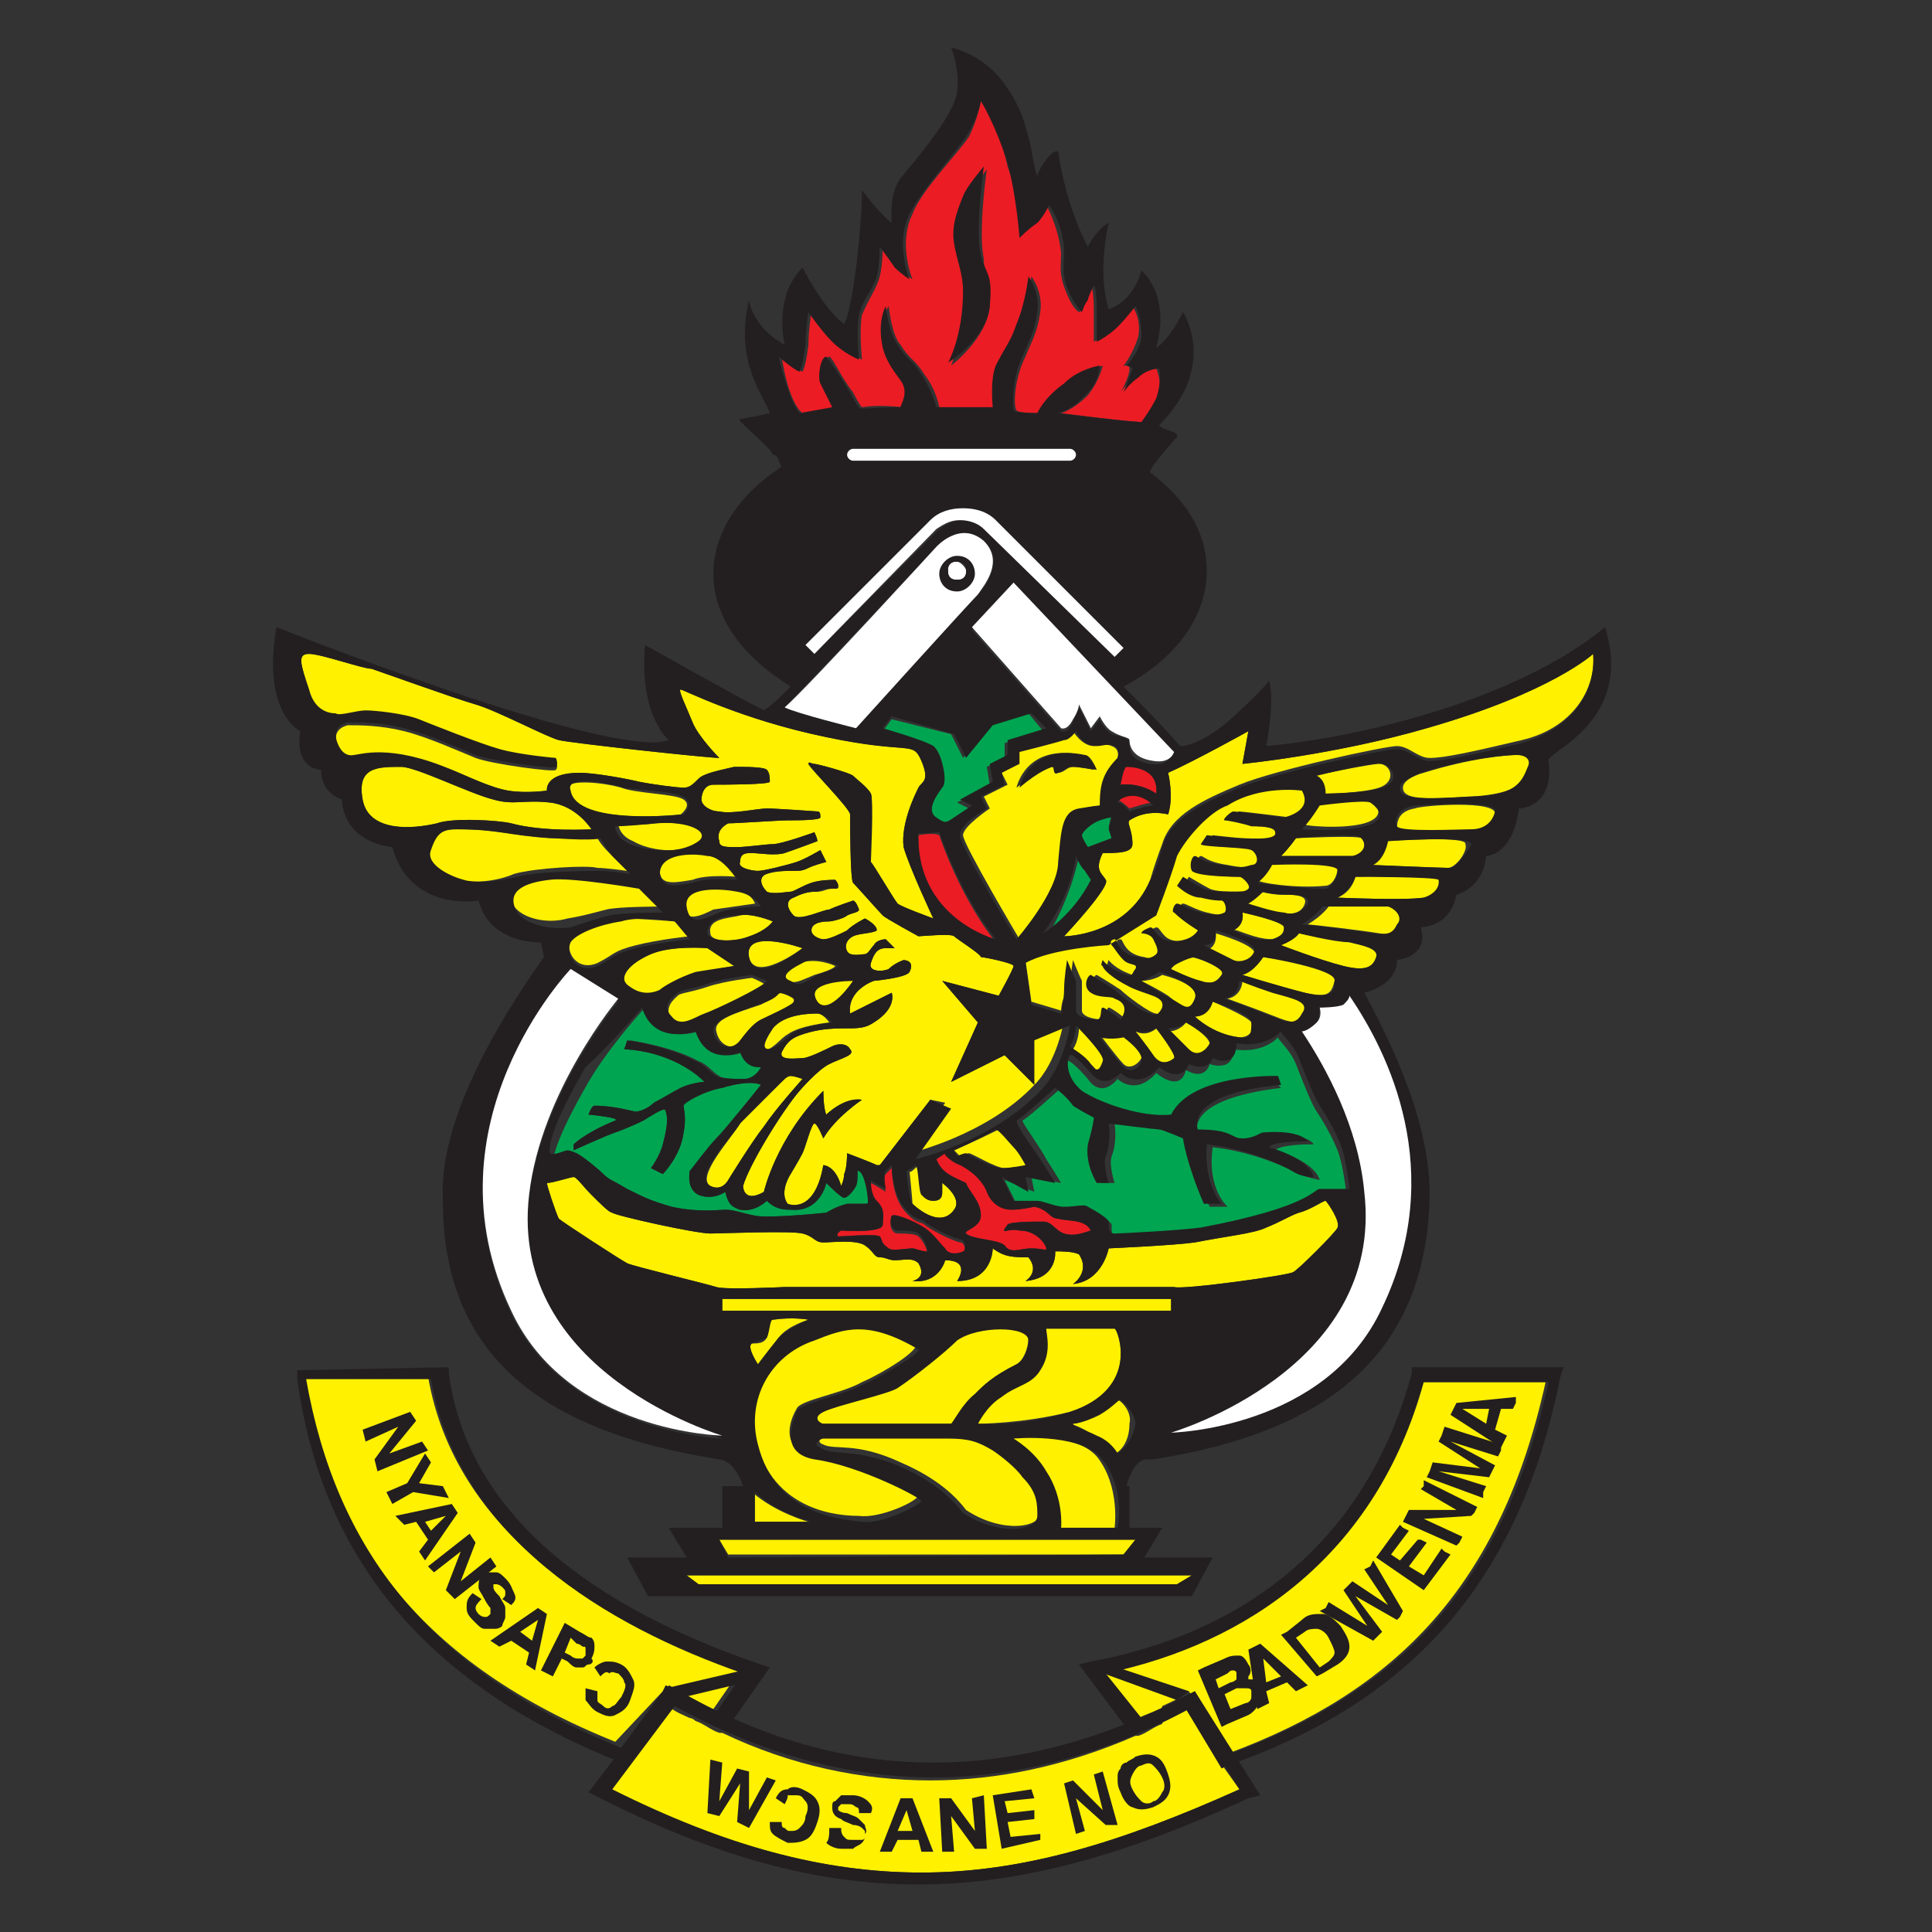 <?xml version="1.0" encoding="utf-8"?>
<!-- Generator: Adobe Illustrator 25.0.1, SVG Export Plug-In . SVG Version: 6.00 Build 0)  -->
<svg version="1.1" id="Layer_1" xmlns="http://www.w3.org/2000/svg" xmlns:xlink="http://www.w3.org/1999/xlink" x="0px" y="0px"
	 viewBox="0 0 65 65" style="enable-background:new 0 0 65 65;" xml:space="preserve">
<rect x="0" y="0" width="65" height="65" fill="#333333" stroke="none"/>
<style type="text/css">
	.st0{display:none;}
	.st1{display:inline;fill:#7C7C7C;}
	.st2{fill-rule:evenodd;clip-rule:evenodd;fill:#EC1C24;}
	.st3{fill-rule:evenodd;clip-rule:evenodd;fill:#00A551;}
	.st4{fill-rule:evenodd;clip-rule:evenodd;fill:#FFF100;}
	.st5{fill-rule:evenodd;clip-rule:evenodd;fill:#231F20;}
	.st6{fill-rule:evenodd;clip-rule:evenodd;fill:#FFFFFF;}
</style>
<g id="Layer_1_1_" class="st0">
	<rect x="-167.3" y="1" class="st1" width="399.5" height="63"/>
</g>
<g id="Layer_4">
	<g>
		<path class="st2" d="M38.9,12.4c0,0-0.4,0-0.7,0.3c-0.3,0.2-0.5,0.5-0.5,0.5s0.3-0.5,0.3-0.8c0-0.1-0.1-0.1-0.2-0.1
			c0.1-0.1,0.4-0.6,0.5-1c0.1-0.6-0.2-1-0.2-1s-0.3,0.4-0.6,0.7c-0.3,0.3-0.7,0.5-0.7,0.5s0-0.7,0-1.1c0-0.7-0.1-0.8-0.1-0.8
			s-0.2,0.3-0.2,0.5c0,0.1-0.1,0.4-0.2,0.4c0,0-0.2-0.1-0.4-0.6c-0.3-0.7-0.2-0.9-0.2-1.4c-0.1-0.9-0.5-1.6-0.5-1.6S35,7.2,34.9,7.4
			C34.6,7.7,34.3,8,34.3,8s0-1.3-0.4-2.4C33.6,4.2,33,3.4,33,3.4S32.9,4,32.6,4.6c-0.4,0.6-1.6,1.8-1.9,2.6c-0.5,1,0,2.2,0,2.2
			s-0.3-0.2-0.5-0.4c-0.2-0.2-0.5-0.7-0.5-0.7s0,0.6-0.1,1c-0.1,0.4-0.4,0.8-0.6,1.3c-0.1,0.5,0,1.5,0,1.5s-0.4-0.2-0.9-0.6
			c-0.4-0.4-0.8-1-0.8-1s-0.1,0.6-0.1,1.1c-0.1,0.8-0.2,0.9-0.2,0.9c-0.1,0-0.6-0.4-0.7-0.5c0,0,0.2,1.5,0.7,1.9
			c0,0,1.1-0.1,1.1-0.2c0,0-0.3-0.7-0.4-0.8c-0.1-0.2,0-0.9,0.2-0.9c0.1,0,0.4,0.7,0.8,1.2c0,0,0.2,0.4,0.3,0.5c0.1,0,0.4-0.1,1.4,0
			c0.1,0,0.3-0.5,0-0.9c-0.3-0.4-0.5-0.7-0.6-1.1c-0.3-0.9,0.1-1.4,0.1-1.4s0.1,1,0.4,1.3c0.3,0.5,0.5,0.5,0.8,1
			c0.4,0.5,0.5,1.1,0.5,1.1l1.9,0c0,0-0.1-0.9,0.1-1.4c0.3-0.6,0.5-0.8,0.7-1.4c0.3-0.7,0.4-1.6,0.4-1.6s0.4,0.5,0.3,1.2
			c-0.1,0.7-0.3,1-0.5,1.5c-0.4,0.8-0.4,1.7-0.3,1.8c0,0.1,0.8,0.1,0.8,0.1s0.2-0.5,0.9-1c0.5-0.4,1.2-0.6,1.2-0.6s-0.1,0.5-0.5,1
			c-0.5,0.5-0.9,0.6-0.9,0.6s2.3,0.3,2.8,0.3c0,0,0.3-0.4,0.5-0.8C39.1,12.8,38.9,12.4,38.9,12.4 M33.3,10.3c-0.1,1.1-1.3,2-1.3,2
			s0.4-1,0.5-2.4c0-0.6-0.3-1-0.3-1.6c-0.1-0.6,0.1-1.1,0.3-1.6c0.1-0.2,0.7-1,0.7-1s-0.3,2.1-0.1,3C33.1,9.3,33.3,9.2,33.3,10.3"/>
		<path class="st2" d="M30.9,28.1c-0.1,2.9,2.6,3.6,2.6,3.6s-1.1-1.3-1.9-3.6C31.4,28,30.9,28.1,30.9,28.1"/>
		<path class="st2" d="M37.7,26.4c0,0,0.1-0.6,0.2-0.6c0.1,0,1.1,0,1,0.9C38.3,26.3,37.7,26.4,37.7,26.4"/>
		<path class="st2" d="M37.6,26.9c0.2,0.1,0.4,0.3,0.4,0.3s0.6-0.2,0.8-0.2C38.2,26.5,37.6,26.9,37.6,26.9"/>
		<path class="st2" d="M34.8,40.6c0.5,0.1,0.5,0.4,0.8,0.4c0.3,0.1,0.9,0,1.1,0.4c-0.3,0.1-0.6,0.2-0.9,0.1
			c-0.3-0.1-0.4-0.4-0.7-0.4c-0.3,0-1.1,0-1.2,0.1c-0.3,0.4,0,0.1,0.4,0.2c0.6,0,0.9,0.5,0.9,0.6c0,0.1-0.1,0-0.5,0
			c-0.4,0-0.7,0.2-0.9-0.1c-0.2-0.2-1.1-0.2-1.3-0.4c-0.1-0.1,0.5-0.2,0.5-0.6c0-0.5-0.4-0.8-0.5-1.1c-0.4-0.2-0.8-0.3-1-0.8
			l0.3-0.2c0,0,0.3,0.3,0.6,0.4c0.2,0.1,0.7,0.4,0.9,0.9c0.1,0.3,0.4,0.6,0.8,0.6C34.3,40.7,34.8,40.6,34.8,40.6"/>
		<path class="st2" d="M29.8,40.1c0,0-0.1-0.5,0-0.6s0.2-0.2,0.2-0.2s0,0.9,0.4,1.4c0.4,0.5,0.6,0.4,0.7,0.5
			c0.1,0.1,0.8,0.5,1.2,0.6c0.2,0,0.2,0.4,0.1,0.4c-0.2,0.1-0.5,0.1-0.6-0.1c-0.2-0.2-0.4-0.5-0.7-0.7c-0.3-0.2-1-0.5-1.1-0.4
			c-0.1,0.2,0,0.5,0.2,0.5c0.2,0,0.6,0,0.7,0.1c0.3,0.3,0.3,0.6,0.3,0.6C31,42.1,30.8,42,30.7,42c-0.2,0-0.7,0.1-0.8,0
			c-0.3-0.2-0.2-0.3-0.3-0.4c-0.1-0.1-1.3,0-1.4,0c-0.1-0.1,0.1-0.2,0.1-0.2s1.4,0.1,1.4-0.2c0-0.2,0.1-0.4-0.2-0.7
			c-0.2-0.2-0.2-0.6-0.2-0.7C29.5,39.9,29.8,40.1,29.8,40.1"/>
		<path class="st3" d="M19.2,39.2c-0.1,0-0.5,0.2-0.6,0.1c-0.1-0.6,0.8-2.2,1.2-2.9c0.7-1.2,1.9-2.5,1.9-2.5
			c0.4,1.3,1.8,0.8,1.8,0.8c0.4,1.2,1.5,0.7,1.5,0.7c0.2,0.6,0.7,0.5,0.7,0.5c-0.1,0.2-0.3,0.4-0.6,0.4c-0.3,0-0.8,0-0.9-0.1
			c-0.2-0.1-0.4-0.4-0.7-0.5c-0.9-0.5-2.3-0.7-2.3-0.7L21,35.3c1.8,0.1,2.7,1.1,2.7,1.1c-0.2,0-0.6,0.1-0.8,0.2
			c-0.2,0.1-0.7,0.4-0.9,0.5c-0.2,0.2-0.5,0.3-0.6,0.3s-0.7-0.2-1.4-0.2c-0.1,0-0.2,0.3-0.2,0.3s1.1,0.1,0.9,0.2
			c-1,0.4-1.4,0.8-1.4,0.8l0,0.2c0,0,1.1-0.5,1.4-0.6c0.3-0.1,1-0.4,1.1-0.5c0.2-0.1,0.6-0.4,0.6-0.2c0.1,0.3,0,0.7-0.1,1.1
			c-0.1,0.4-0.4,0.8-0.4,0.8l0.4,0.2c0,0,0.6-0.6,0.7-1.4c0.1-0.5,0-0.8,0-0.9c0-0.1,0.7-0.5,1.3-0.6c1-0.3,1.3-0.1,1.3-0.1
			s-1.2,1.5-1.5,1.8c-0.3,0.3-0.8,1-0.9,1.1c0,0.1-0.1,0.6,0.3,0.8c0.5,0.2,0.9-0.1,0.9-0.1c0.1,0.4,0.2,0.5,0.5,0.6
			c0.5,0.1,0.9-0.3,0.9-0.3c0.3,0.3,0.6,0.3,0.8,0.3c1,0.1,1.2-0.9,1.2-0.9c0.1,0.1,0.5,0.5,0.6,0.5c0.1,0,0.3-0.2,0.4-0.4
			c0.1-0.2,0-0.6,0.1-0.5c0.2,0.1,0.3,0.8,0.3,1c0,0.1,0,0.1-0.1,0.1c-0.1,0-0.4,0-0.6,0c-0.4,0.1-0.7,0.3-0.7,0.3s-1.9,0.2-2.4,0.1
			c-0.5-0.1-0.7-0.2-1-0.2c-0.2,0-0.9,0.1-1.8-0.1c-0.7-0.2-0.9-0.3-1.5-0.6c-0.5-0.3-0.6-0.3-0.8-0.5c-0.2-0.2-0.7-0.6-0.9-0.7
			C19.3,39.2,19.2,39.2,19.2,39.2"/>
		<path class="st3" d="M31.4,25.1c0.3,0.2,0.5,1.2,0.2,1.5c-0.3,0.4-0.5,0.8-0.2,1c0.3,0.2,0.3,0.2,0.6,0c0.3-0.2,0.6-0.4,0.6-0.4
			l-0.4-0.2l1.1-0.6l-0.1-0.6l0.6-0.3l0-0.5l1.3-0.4L34.6,24l-1.3,0.4l-0.9,1.1L32,24.7L30,24.2l-0.3,0.4
			C29.6,24.5,31,24.9,31.4,25.1"/>
		<path class="st3" d="M37.4,27.4l-0.1,0.4l0.1,0.4l-0.8,0.3c0,0-0.2-0.3-0.2-0.4c0-0.1,0.3-0.4,0.6-0.5
			C37.3,27.4,37.4,27.4,37.4,27.4"/>
		<path class="st3" d="M36.3,28.8c0,0,0.1,0.3,0.3,0.5l0.2,0.2l0.1,0.1c-0.6,1.2-1.6,1.8-1.6,1.8C36.1,30,36.3,28.8,36.3,28.8"/>
		<path class="st3" d="M33.8,39.7l0.4,0.8c0,0,0.6,0,0.8,0s0.6,0.2,0.9,0.2s0.6-0.1,0.8,0c0.1,0.1,0.7,0.4,0.7,0.5
			c0,0.3,0,0.5,0.2,0.4c0.2,0,2.1-0.1,2.9-0.2c3.6-0.6,3.8-1.3,4-1.3c0.2,0,0.8,0.1,0.8,0.1s-0.1-1-0.3-1.5c-0.2-0.5-0.5-1-0.7-1.3
			c-0.2-0.3-0.5-1.1-0.7-1.6c-0.2-0.5-0.6-0.8-0.6-0.9c-0.6,0.6-1.5,0.4-1.5,0.4c0,0.8-0.8,0.5-0.8,0.5c-0.2,0.6-0.8,0.2-0.8,0.2
			c-0.2,0.8-1,0.1-1,0.1c-0.7,0.8-1.3,0.2-1.3,0.2c-0.6,0.7-1,0-1,0s-0.6-0.7-0.7-0.6c-0.1,0.1-0.2,0.7,0.4,1.2c0.5,0.4,2,0.9,3,0.8
			c0.7-1.5,3.6-1.3,3.6-1.3l0.2,0.2c-3.3,0.4-2.8,1.5-2.8,1.5c1.2,0,1.2,0.3,1.7,0.3c0.4,0,0.6-0.2,0.7-0.2c1.3-0.1,1.5,0.3,1.5,0.3
			c-1.2,0-1.3,0.2-1.3,0.2c1.4,0.4,1.5,1,1.5,1c-0.5-0.1-0.7-0.2-0.9-0.3c-1.4-0.7-2.7-0.8-2.7-0.8c-0.2,1.4,0.5,2,0.5,2l-0.6,0
			C40,39.2,40,38.4,40,38.4S39.3,38,39.2,38s-1.7-0.2-1.7-0.2s0.1,0.6-0.1,1.1c-0.1,0.3,0.1,0.9,0.1,0.9l-0.4,0c0,0-0.4-0.6-0.3-1.3
			c0.1-0.7,0.2-0.9,0.2-0.9s-0.4-0.2-0.7-0.4c-0.3-0.2-0.6-0.6-0.6-0.6s-1.1,1-1.3,1.1c0,0.1,0.6,0.9,0.8,1.3
			c0.2,0.3,0.5,0.8,0.5,0.8l-1-0.2l0.1,0.5"/>
		<path class="st4" d="M22.3,56.9l0.1-0.2l0,0l0,0l0.1,0.1c0,0,0,0,0,0c0.2,0.1,0.4,0.2,0.6,0.3c0.1,0,0.1,0.1,0.2,0.1
			c0.2,0.1,0.4,0.2,0.6,0.3c0,0,0,0,0.1,0l0.9-1.3c-4.6-1.6-9.6-4.6-10.5-9.9l-4.2,0c0.9,5.5,4,9.7,10.5,12.3 M39.9,57.5
			c-0.2,0.1-0.5,0.3-0.7,0.4c0,0-0.1,0-0.1,0.1c-0.3,0.1-0.5,0.3-0.8,0.4l-0.1,0v0c-2.3,1-4.6,1.5-6.9,1.5c-2.3,0-4.7-0.5-7-1.6l0,0
			l-0.1,0c-0.3-0.1-0.5-0.3-0.8-0.4c0,0-0.1-0.1-0.2-0.1c-0.2-0.1-0.5-0.2-0.7-0.4l-2.1,2.8C24.4,62.1,27.7,63,31,63
			c3.4,0,6.7-1,10.7-2.8l-0.5-0.7L39.9,57.5z M47.8,46.5c-1.6,5.8-5.9,8.8-10.7,9.8l1.2,1.5c0.2-0.1,0.5-0.2,0.7-0.3
			c0,0,0.1,0,0.1-0.1c0.2-0.1,0.5-0.2,0.7-0.4l0.2-0.1l1.3,2.1c5.7-2.1,9.2-5.7,10.7-12.5L47.8,46.5L47.8,46.5z"/>
		<polyline class="st4" points="23.1,53 40.1,53 39.6,53.3 23.5,53.3 		"/>
		<polyline class="st4" points="24.2,51.8 38.2,51.8 37.8,52.3 24.5,52.3 		"/>
		<path class="st4" d="M25.3,51.2l1.9,0c0,0-1.1-0.3-1.9-1 M27.4,49c-1.1-0.2-0.9-1.1-0.6-1.6c0.1-0.3,1.5-0.5,2.2-0.9
			c0.7-0.3,2-1.1,1.8-1.3c-1.7-1-2.5-0.7-3.5-0.3c-1.4,0.6-2.2,2-1.9,3.5c0.6,2.5,2.9,2.6,3.5,2.6c0.7,0.1,2-0.5,2-0.7
			S28.9,49.2,27.4,49 M27.7,47.5c-0.4,0.2-0.1,0.4,0,0.4c0.1,0,4.2,0,4.3,0c0.1,0,0.4-0.6,0.8-1c0.3-0.3,0.6-0.6,1.4-1
			c0.2-0.1,0.4-0.5,0.4-0.9c0-0.5-1.7-0.5-2.4,0c-0.3,0.4-1.4,1.3-2,1.6C29.9,46.8,28.1,47.3,27.7,47.5 M33.5,48.7
			c-0.5-0.3-0.8-0.4-1.5-0.4c-0.1,0-4.2,0-4.2,0c-0.1,0-0.4,0.2-0.1,0.3c0.4,0.2,1.1-0.1,2.6,0.6c0.7,0.3,1.6,0.8,2.2,1.6
			c1.2,0.8,2.5,0.6,2.5,0.1c0-0.4,0-0.8-0.5-1.4C34.2,49.3,33.8,48.9,33.5,48.7 M32.9,47.9c0,0,1.5,0,3.1-0.4
			c2.4-0.7,1.6-2.8,1.5-2.8c-0.1,0-2.3,0-2.3,0c-0.1,0.2,0.1,0.8-0.2,1.3c-0.3,0.5-0.8,0.6-1.3,0.9C33.2,47.3,32.9,47.9,32.9,47.9
			 M37.6,47.1c0,0-0.2,0.2-0.7,0.5c-0.5,0.3-0.8,0.3-0.9,0.3c0,0,0.4,0.1,0.8,0.4c0.4,0.2,0.6,0.6,0.7,0.6s0.5-0.3,0.5-1
			C38.1,47.5,37.7,47.1,37.6,47.1 M34,48.4c0,0,0.7,0.4,1.1,1.1c0.6,0.9,0.5,1.9,0.5,1.9l1.9,0c0,0,0.2-1.4-0.6-2.4
			C36.1,48.1,34,48.4,34,48.4"/>
		<path class="st4" d="M26,44.4c-0.2,0-0.1,0.4-0.2,0.6c-0.1,0.2-0.3,0.2-0.5,0.2c-0.2,0.1,0.2,0.7,0.2,0.7s0.3-0.4,0.7-0.9
			c0.3-0.4,1-0.6,1-0.6S26.7,44.3,26,44.4 M24.3,44.1h15.1v-0.4H24.3"/>
		<path class="st4" d="M19.3,39.6c0.1,0,0.3,0.3,0.6,0.6c0.3,0.3,0.6,0.6,0.7,0.6c0.1,0.1,2.8,0.7,3.3,0.7c0.3,0,2.7-0.1,3.1,0
			c0.4,0.1,0.4,0.3,0.7,0.3c0.3,0,1.1-0.1,1.4,0.1c0.3,0.2,0.3,0.4,0.5,0.4c0.2,0,0.3,0.1,0.5,0.1c0.3,0,0.6-0.1,0.8,0.1
			c0.3,0.5-0.2,0.6-0.2,0.6c0.9,0.1,1.1-0.7,1.1-0.7c0.9,0,0.4,0.7,0.4,0.7c1.2,0,1.2-1.1,1.2-1.1c0.4,0.3,0.7,0.3,1.2,0.3
			c0.4,0.5-0.1,0.8-0.1,0.8c1.1-0.1,1-1,1-1c0.2,0,0.6,0,0.8,0.1c0.4,0.6-0.2,1-0.2,1c1-0.1,1.2-1.2,1.2-1.2s2.2-0.1,2.9-0.2
			c1-0.2,2-0.3,2.4-0.5c0.5-0.2,0.8-0.4,1.1-0.5c0.4-0.1,0.8-0.4,0.9-0.4c0.1,0.1,0.5,0.7,0.4,0.9c0,0.1-1.4,1.5-1.5,1.5
			c-0.1,0.1-3.7,0.6-4,0.5c-0.3,0-13.1,0-13.1,0s-2,0.1-2.3,0c-0.3-0.1-2.8-0.7-3-0.8c-0.2-0.1-2.2-1.4-2.3-1.5
			c-0.1-0.2-0.4-1.1-0.4-1.2C18.6,39.8,19.2,39.6,19.3,39.6"/>
		<path class="st4" d="M30.6,39.4c0,0.1,0.2-0.1,0.3-0.2c0.1,0,0.1,0.9,0.2,1c0,0.1,0.1,0.2,0.3,0.2c0.3,0,0.3-0.2,0.3-0.3
			s0-0.3,0-0.3s0.7,0.5,0.4,0.9c-0.5,0.7-1.4-0.2-1.4-0.2C30.7,40.4,30.6,39.4,30.6,39.4"/>
		<path class="st4" d="M23.9,39.9c0.4,0.2,0.6-0.2,0.6-0.2s0.8-1.3,1.2-1.8c0.4-0.6,1.3-1.6,1.3-1.6s-0.2-0.1-0.4-0.1
			c-0.1,0-0.2,0.1-0.2,0.1s-1.2,1.1-1.5,1.5C24.6,38.3,23.4,39.6,23.9,39.9"/>
		<path class="st4" d="M34.6,34.8l1.2-0.5c0,0-0.2,1.4-1,2.2c-1.6,1.7-4.2,2.3-4.2,2.3l1.2-1.7L31.3,37l-1.7,2.2c0,0,0.1,0-0.1,0
			c-0.2-0.1-1-0.4-1-0.4s0,0.5-0.1,0.7c0,0.2-0.1,0.4-0.1,0.4c-0.2-0.7-0.6-0.7-0.6-0.7c-0.3,1.7-1.2,1.3-1.2,1.3
			c-0.3-0.4,0.1-1,0.1-1s0.3-0.5,0.4-0.7c0.1-0.2,0.3-1,0.4-1c0.1,0,0.3,0.5,0.3,0.5c0.4-0.7,1.3-1.3,1.3-1.3
			c-0.6-0.1-1.2,0.5-1.2,0.5c-0.1-0.2-0.1-0.8-0.1-0.8c-1.6,1.6-2,3.4-2,3.4C25,40.5,25,39.9,25,39.9c0.2-0.7,1.3-2.5,1.9-3.2
			c0,0,0.6-0.7,1-0.9c0.4-0.2,0.9-0.3,0.7-0.5c-0.1-0.2-0.4-0.2-0.6-0.1c-0.2,0.1-0.8,0.4-1,0.4c-0.2,0-0.8,0.1-0.7-0.2
			c0.2-0.4,0.4-0.5,0.7-0.6c0.3-0.1,0.7-0.2,1.3-0.2c0.6,0,0.8,0,1.1-0.2c0.8-0.5,0.6-1,0.6-1c-0.2,0.1-1.4,0.7-1.4,0.7
			c-0.1-0.8,0.8-1.1,0.8-1.1s1.1-0.1,1.2-0.3c0.2-0.4-0.2-0.4-0.2-0.4s-0.3,0.1-0.5,0.3c-0.2,0.1-0.7,0.1-0.6-0.2
			c0.1-0.3,0.2-0.5,0.5-0.5c0.2,0,0.3,0,0.3,0l-0.3-0.3c0,0-0.3,0-0.4,0.2c-0.1,0.1-0.2,0.3-0.3,0.3c-0.1,0-0.5,0.1-0.6-0.1
			c-0.1-0.2,0-0.4,0.2-0.5c0.2-0.1,0.7-0.1,0.8-0.2c0-0.2-0.4-0.4-0.4-0.4s-0.4,0.2-0.6,0.4s-0.6,0.3-0.8,0.3
			c-0.1,0-0.4-0.1-0.4-0.3c0-0.3,0.5-0.3,0.6-0.3c0.1,0,0.5-0.1,0.6-0.2c0.2-0.1,0.4-0.1,0.4-0.2c0,0-0.1-0.3-0.2-0.3
			c0,0-0.6,0.2-0.8,0.3c-0.2,0-1,0.4-1.2,0.2c-0.2-0.2-0.3-0.5,0-0.6c0.4-0.2,0.6-0.2,0.8-0.2s0.3-0.1,0.5-0.1c0.2,0,0.2,0,0.2-0.1
			c0-0.1-0.1-0.2-0.1-0.2c-0.1,0-0.5,0-0.8,0.1c-0.3,0.1-0.6,0.3-0.7,0.3c-0.1,0-0.6,0.1-0.8,0c-0.2-0.2-0.3-0.5,0-0.6
			c0.3-0.1,0.6-0.1,0.9-0.1c0.2,0,0.3,0,0.5-0.1c0.2-0.1,0.6-0.2,0.6-0.2c0,0-0.2-0.4-0.2-0.4s-0.5,0.3-0.8,0.4
			c-0.3,0.1-1.1,0.3-1.3,0.3c-0.2,0-0.7-0.1-0.6-0.3c0-0.3,0.2-0.3,0.4-0.3c0.2,0,0.8,0.1,1.1,0c0.3-0.1,1.1-0.4,1.1-0.4
			c0-0.1-0.1-0.3-0.1-0.3c0,0-1.1,0.4-1.4,0.4c-0.2,0-0.9,0.1-1.2,0.1c-0.4,0-0.6,0-0.6-0.2c-0.1-0.3,0.1-0.5,0.3-0.6
			c0.3,0,1.7-0.1,2-0.1c0.3,0,1.1,0,1.1-0.1c0-0.1,0-0.2-0.1-0.2c0,0-1.4-0.1-1.7-0.1c-0.3,0-1.2,0.2-1.6,0.1
			c-0.3,0-0.6-0.2-0.6-0.4c0-0.2,0.1-0.5,0.4-0.5c0.3,0,1.9,0,1.9-0.1c0-0.1,0-0.3-0.1-0.4c-0.1-0.1-0.7-0.1-1.1-0.1
			c-0.4,0.1-1,0.2-1.2,0.4c-0.2,0.2-0.3,0.3-0.5,0.3c-0.2,0-1-0.1-1.5-0.2c-0.4-0.1-1.5-0.3-2-0.3c-1.2,0-1.1,0.6-1.1,0.6
			s-0.7,0.1-1.3,0c-0.6-0.1-1.4-0.5-1.9-0.7c-2.1-0.8-3.1-0.3-3.3-0.4c0,0-0.3,0.1-0.5-0.3c-0.2-0.4-0.1-0.7,0.3-0.8
			c0.4,0,1.1,0,1.9,0.2c0.8,0.2,1.9,0.7,2.4,0.9c0.5,0.2,2.7,0.5,2.7,0.4c0.1-0.1,0-0.3,0-0.3c0,0-1.2-0.1-1.9-0.3
			c-0.7-0.2-2.2-0.8-2.7-1c-0.5-0.2-1.5-0.3-1.8-0.3c-0.3,0-0.9,0.2-1,0.1c-0.1,0-0.7,0-0.9-0.8C10.1,22.3,10,22,10.4,22
			c0.4,0,1.8,0.5,2.1,0.5c0.3,0.1,2.8,1,3.5,1.2c0.7,0.2,2.4,1.1,2.8,1.2c0.4,0.1,5,0.6,5.4,0.6c0,0-0.7-0.7-0.9-1.2
			c-0.2-0.5-0.5-1.1-0.4-1.1c0.1,0,2,1,4.9,1.6s2.9,0.1,3.2,0.8c0.3,0.7,0,0.7-0.1,0.9c-0.1,0.2-0.6,1.2-0.5,2c0.2,0.7,1,2.4,1,2.4
			s-1.1-0.4-1.2-0.5c-0.1-0.1-0.8-1.3-0.9-1.4s0.1-2.1,0-2.3c-0.1-0.2-0.5-0.5-0.6-0.6c-0.1-0.1-1.2-0.4-1.3-0.4
			c-0.1,0-0.2-0.1-0.2,0c0,0.1,1.4,1.5,1.4,1.7c0,0.1,0,2.2,0.1,2.3s0.9,1,1,1.1c0.1,0.1,1.2,0.7,1.2,0.7c0.1,0,1.1-0.1,1.2,0
			c0.1,0.1,0.9,0.6,0.9,0.7c0.1,0,1.1,0.2,1.1,0.3c0,0.1-0.5,1-0.5,1l-1.9-0.5l1.2,1.4l-0.9,2l1.8-0.9l1,1"/>
		<path class="st4" d="M27.5,33.7c0.4,0.6,1.2-0.7,1.2-0.7S27,32.9,27.5,33.7 M28.1,32.5c0,0-0.6-0.3-1.2-0.1
			c-0.5,0.3-0.7,0.4-0.4,0.6c0.3,0.1,0.4,0,0.9-0.2C28.1,32.6,28.1,32.5,28.1,32.5 M25.2,32.2c0.2,0.9,1.8-0.3,1.8-0.3
			S25,31.2,25.2,32.2 M26,31c0,0-0.7-0.3-1.1-0.2c-0.4,0.1-1.1,0.1-1,0.6c0,0.3,0.8,0.3,1.4,0.1C25.8,31.3,26,31,26,31 M25.4,30.4
			c0,0-0.1-0.4-0.8-0.5c-0.5-0.1-1.8-0.2-1.7,0.5c0.1,0.7,0.7,0.4,1.1,0.2C24.7,30.5,25.4,30.4,25.4,30.4 M24.8,29.5
			c0,0-0.5-0.8-1-0.8c-0.5,0-1.6,0-1.6,0.6c0,0.5,0.5,0.4,1.1,0.3C23.8,29.4,24.8,29.5,24.8,29.5 M23.6,28.3
			c0.3-0.3-0.3-0.7-1.5-0.6c-0.8,0.1-1.3,0-1.3,0s0,0.4,0.5,0.6C21.8,28.6,22.9,28.8,23.6,28.3 M22.9,27.4c0,0,0.4-0.3,0.1-0.5
			s-1.6-0.2-2.1-0.4c-0.7-0.2-2-0.3-1.8,0.1C19.4,27.8,22.9,27.4,22.9,27.4"/>
		<path class="st4" d="M17.2,27.7c1.1,0.3,2.7,0.2,2.7,0.2s-0.5-0.8-1.4-0.9c-0.9-0.1-1.2,0.1-1.9-0.1c-0.8-0.2-2.6-1.1-3.1-1.1
			c-0.8,0-1.5,0-1.3,1.1c0.2,1.1,1.6,1,2.5,0.8C15.3,27.5,16.8,27.6,17.2,27.7"/>
		<path class="st4" d="M20.1,29.2c0.3,0,1,0.1,1,0.1s-0.3-0.3-0.6-0.6c-0.3-0.3-0.4-0.5-0.4-0.5s-0.1,0-1.6,0
			c-1.5-0.1-1.7-0.3-3.2-0.3c-0.5,0-0.7,0.2-0.9,0.7c-0.2,0.6,0.7,0.9,1.1,1c0.3,0.1,1.1,0.1,1.8-0.2C18,29.2,19.8,29.1,20.1,29.2"
			/>
		<path class="st4" d="M20.4,30.6c0.4-0.1,1.8-0.1,1.8-0.1l-0.8-0.8c0,0-2.4-0.4-3-0.3c-0.9,0.1-1.5,0.5-1.1,1.1
			c0.3,0.4,1.1,0.6,1.8,0.4C19.7,30.8,20,30.7,20.4,30.6"/>
		<path class="st4" d="M23.2,31.5L22.7,31c0,0-1.2-0.1-1.8-0.1c-0.7,0.1-1.6,0.4-1.7,0.7c-0.2,0.4,0.2,1.1,0.9,0.8
			c0.6-0.3,0.5-0.4,1.3-0.6C22.2,31.6,23.2,31.5,23.2,31.5"/>
		<path class="st4" d="M24.7,32.5l-0.9-0.6c0,0-1.2-0.1-1.9,0.2c-0.7,0.3-1.2,0.8-0.7,1.2c0.4,0.3,0.8,0.2,1,0.1
			c0.2-0.1,0.6-0.4,1.2-0.6C24,32.6,24.7,32.5,24.7,32.5"/>
		<path class="st4" d="M25.3,32.9c0,0-0.9,0.1-1.5,0.3c-0.6,0.2-0.9,0.2-1,0.3c-0.1,0.1-0.5,0.4-0.2,0.8c0.4,0.4,0.8,0,1.1-0.1
			c0.3-0.1,2-0.9,2.1-1C25.8,33.1,25.3,32.9,25.3,32.9"/>
		<path class="st4" d="M26.8,33.7c0-0.1-0.5-0.3-0.5-0.3c-0.1,0-0.3,0.2-0.7,0.4c-0.9,0.3-1.6,0.5-1.5,0.9c0.1,0.5,0.6,0.7,0.9,0.3
			c0.4-0.4,0.5-0.6,0.7-0.7C25.9,34.2,26.7,33.8,26.8,33.7"/>
		<path class="st4" d="M27.5,34.1c-0.2,0-1.1,0-1.5,0.5c-0.4,0.6-0.3,0.7-0.2,0.7c0.2,0,0.5-0.4,0.7-0.5c0.4-0.3,1.4-0.4,1.4-0.4
			S27.7,34.1,27.5,34.1"/>
		<path class="st4" d="M37.4,25.1c-0.2-0.1-0.5,0-0.6,0c-0.4,0-0.7-0.5-0.7-0.5s-0.2,0.3-0.4,0.3c-0.3,0.1-1.5,0.4-1.5,0.4l0,0.4
			L33.7,26l0.2,0.4l-0.8,0.4l0.2,0.4c0,0-0.9,0.6-0.9,0.9c0,0.3,1.9,3.5,1.9,3.5s1.4-1.6,1.4-2.6c0-1,0.1-1.7,0.7-1.8
			c0.5-0.1,0.7-0.1,0.7-0.1c0-0.6,0.1-1.1,0.5-1.6C37.6,25.5,37.7,25.2,37.4,25.1 M36.1,25.8c-0.2,0-0.3,0.2-0.5,0.2
			c-0.2,0.1-0.1-0.2-0.2-0.2c0,0-0.4,0.1-1.2,0.7c0,0,0.3-1.5,2.2-1.1c0.2,0,0.4,0.5,0.4,0.5S36.3,25.8,36.1,25.8"/>
		<path class="st4" d="M32.1,38.7l0.2,0.2c0,0,0.2-0.1,0.3-0.1c0.1,0,0.9,0.5,1.2,0.5c0.3,0,0.8-0.1,0.8-0.1s-0.2-0.5-0.4-0.6
			c-0.2-0.2-0.6-0.6-0.6-0.6C32.8,38.4,32.1,38.7,32.1,38.7"/>
		<path class="st4" d="M35.7,34l-1-0.3l-0.2-1.4c0.9-0.5,2.8-0.6,2.8-0.6l1.6-1c0,0,0.5-1.3,0.7-2c0.3-0.6,1.1-1.5,1.7-1.7
			c1.1-0.7,2.5-0.5,2.5-0.5c0.6,0.8-0.4,1-0.4,1s-1.6-0.2-1.7-0.2c-0.1,0-0.4,0.3-0.3,0.3c0.1,0,0.6,0.1,0.9,0.2
			c0.2,0,0.8,0,0.8,0.2c0.1,0.3-1,0.2-1.3,0.2c-0.1,0-1-0.1-1-0.1s-0.2,0.3-0.2,0.3c0,0.1,1.5,0.1,1.7,0.2c0.2,0.1,0.3,0.5,0,0.5
			c-0.3,0.1-0.5,0.1-1,0c-0.7-0.1-0.8-0.3-0.9-0.3c-0.1,0-0.2,0.3-0.1,0.5c0.2,0.2,1.5,0.2,1.6,0.2c0.1,0,0.4,0.3,0.3,0.4
			c-0.1,0.1-0.2,0.1-0.6,0.1c-0.2,0-0.7,0-0.9-0.1c-0.2-0.1-0.7-0.4-0.7-0.4s-0.2,0.3-0.2,0.3c0,0,0.4,0.4,0.8,0.4
			c0.4,0.1,0.6,0.1,0.7,0.1c0.1,0,0.2,0.3,0.1,0.4c-0.2,0.1-0.4,0.1-0.8,0c-0.4-0.1-0.7-0.3-0.8-0.3c-0.1,0-0.2,0.3-0.1,0.3
			c0.3,0.3,0.8,0.6,0.8,0.6s-0.1,0.2-0.4,0.3c-0.3,0.1-0.7,0.1-0.9-0.1c-0.2-0.2-0.2-0.3-0.3-0.3c0,0-0.3,0.1-0.3,0.2
			c0,0,0.3,0,0.4,0.2c0.1,0.2,0.2,0.4,0.1,0.5c-0.1,0.1-0.3,0.2-0.6,0.1c-0.7-0.1-0.7-0.6-0.8-0.6c0,0-0.2,0-0.1,0.2
			c0.1,0.1,0.2,0.3,0.4,0.5c0.2,0.2,0.5,0.1,0.4,0.3c-0.1,0.1-0.1,0.3-0.3,0.2c-0.6-0.2-0.8-0.5-0.8-0.5s-0.1,0.2,0,0.2
			c0,0.1,0.3,0.4,0.9,0.7c0.6,0.3,1.2,0.3,1.1,0.7c-0.1,0.2-0.2,0.3-0.4,0.2c-0.2,0-1-0.6-1.2-0.8c-0.3-0.2-0.8-0.5-0.8-0.5
			c-0.1,0-0.3,0.4,0,0.6c0.3,0.2,0.7,0.1,0.8,0.2c0.6,0.2,0.2,0.7,0.2,0.7s-0.5-0.4-0.6-0.4c-0.1,0,0,0.4-0.2,0.4
			c-0.3,0-0.7-0.1-0.7-0.3c0-0.3,0-0.8,0-1c-0.1-0.2-0.3-0.7-0.3-0.7s-0.1,0.6-0.1,1C35.7,33.5,35.7,34,35.7,34"/>
		<path class="st4" d="M38.7,29.6c-0.8,1.9-2.9,1.9-2.9,1.9s1.6-1.7,1.4-1.9c-0.1-0.2-0.4-0.3-0.1-0.9c0.5,0,1,0,1-0.3
			c0-0.5-0.2-0.7-0.1-0.8c0.6-0.4,1.3-0.2,1.3-0.2c0.2-0.6,0-1.4,0-1.4c0.9-0.4,2.7-1.4,2.7-1.4l-0.2,1.1c0,0,3.1-0.3,6.2-1.2
			c4.2-1.2,5.6-2.5,5.6-2.5c0.1,1.2-0.7,2.5-2.4,2.9c-1.7,0.4-2.6,0.6-3.1,0.6c-0.4,0-0.7-0.4-1.1-0.4c-0.4,0-4.1,0.8-5.3,1.3
			c-1.2,0.5-2.3,1-2.6,2C38.8,29.2,38.7,29.6,38.7,29.6"/>
		<path class="st4" d="M44.5,26.7c0,0,1.3,0,1.9-0.2c0.6-0.2,0.4-0.8,0-0.8c-0.3,0-2.2,0.4-2.2,0.4S44.6,26.2,44.5,26.7 M45.9,27.7
			c0.7-0.2,0.5-0.6,0.2-0.8c-0.2-0.1-1.7,0.1-1.7,0.1s-0.3,0.5-0.6,0.7C43.8,27.8,45.2,27.9,45.9,27.7 M45.5,28.8
			c0.4,0,0.5-0.4,0.3-0.6c-0.1-0.1-2.2,0-2.2,0s-0.2,0.3-0.5,0.6C43.1,28.8,45.1,28.8,45.5,28.8 M44.6,29.8c0.2,0,0.4-0.3,0.4-0.6
			c0-0.3-2.2-0.2-2.2-0.2s-0.2,0.4-0.5,0.6C42.3,29.7,43.6,29.9,44.6,29.8 M43.9,30.4c0.1-0.3-0.4-0.3-0.8-0.3
			c-0.3,0-0.7-0.1-0.7-0.1s-0.3,0.3-0.5,0.4c0,0,0.9,0.3,1.2,0.3C43.5,30.8,43.8,30.7,43.9,30.4 M42.8,31.6c0.4,0,0.4-0.2,0.4-0.4
			c0-0.2-1.4-0.5-1.4-0.5s0.1,0.4-0.3,0.6C41.5,31.2,42.2,31.6,42.8,31.6 M42.2,32.1c0.1-0.3-1.3-0.7-1.3-0.7s0.1,0.5-0.4,0.6
			c0,0,0.8,0.3,1,0.5C41.7,32.5,42.1,32.4,42.2,32.1 M41.1,32.8c0.2-0.3-1-0.6-1-0.6s-0.5,0.2-0.8,0.4c0,0,0.7,0.3,1,0.4
			C40.7,33.1,40.9,33.1,41.1,32.8 M40.2,33.6c0.2-0.5-1.1-0.8-1.1-0.8S38.8,33,38.4,33c0,0,0.6,0.3,0.9,0.5
			C39.8,33.9,40,34.1,40.2,33.6 M36.3,34.6c0,0,0,0.4-0.2,0.7c0,0,0.4,0.3,0.7,0.6c0.2,0.3,0.3,0.2,0.4-0.1
			C37.2,35.5,36.3,34.6,36.3,34.6 M37.8,34.8c0,0-0.4,0.1-0.8,0c0,0,0.6,0.8,0.8,1c0.2,0.2,0.5,0,0.6-0.2
			C38.5,35.4,37.8,34.8,37.8,34.8 M38.2,34.7c0,0,0.4,0.5,0.6,0.8c0.3,0.4,0.6,0.2,0.7,0.1c0.1-0.1-0.6-1-0.6-1S38.6,34.9,38.2,34.7
			 M39.9,34.4c0,0-0.2,0.3-0.6,0.3c0,0,0.3,0.4,0.7,0.7c0.3,0.3,0.6,0,0.7-0.2C40.8,34.9,39.9,34.4,39.9,34.4 M40.8,33.7
			c0,0-0.2,0.5-0.6,0.5c0,0,0.6,0.6,1.5,0.7c0.4,0,0.5-0.3,0.4-0.5S40.8,33.7,40.8,33.7 M42.9,33.4c-0.7-0.2-1.1-0.4-1.1-0.4
			s0,0.5-0.5,0.6c0,0,1.1,0.4,1.6,0.6c0.5,0.2,0.8,0.3,1.1-0.1C44.1,33.7,43.5,33.6,42.9,33.4 M42.5,32.2c0,0-0.3,0.4-0.7,0.6
			c0,0,1.3,0.4,2.1,0.6c0.8,0.2,0.9,0,1-0.4C45,32.5,42.5,32.2,42.5,32.2 M45.4,31.7c-0.5-0.1-1.7-0.3-1.7-0.3s-0.1,0.2-0.6,0.4
			c0,0,1.3,0.5,2.1,0.7c0.8,0.2,1,0,1.1-0.3C46.4,31.9,45.8,31.8,45.4,31.7 M46.9,30.5c-0.1-0.1-2.2,0-2.2,0s-0.2,0.3-0.7,0.6
			c0.1,0,1.8,0.2,2.4,0.3c0.6,0.1,0.6-0.2,0.8-0.3C47.2,30.9,47,30.6,46.9,30.5 M45.6,29.5c0,0-0.1,0.5-0.6,0.7c0,0,2.2,0.1,2.9,0
			c0.6-0.1,0.6-0.5,0.5-0.6C48.3,29.4,45.6,29.5,45.6,29.5 M46.6,28.3c0,0-0.1,0.6-0.5,0.8c0,0,2.4,0.1,2.6,0.1
			c0.3,0,0.7-0.6,0.6-0.8C49.4,28.1,46.6,28.3,46.6,28.3 M47.6,27.2c-0.6,0.1-0.6,0.5-0.6,0.7c0.1,0.2,2.1,0.1,2.5,0.1
			c0.4,0,0.7-0.2,0.8-0.6C50.4,26.9,47.8,27.1,47.6,27.2 M51.1,25.4c-0.4,0-1.6,0.1-3.2,0.6c-0.4,0.1-0.7,0.3-0.7,0.5
			c0,0.4,0.7,0.4,2.3,0.3c1.6-0.1,1.8-0.5,2-1C51.5,25.6,51.4,25.4,51.1,25.4"/>
		<path class="st5" d="M39.9,57.5c-0.5,0.3-1,0.5-1.6,0.8l-0.2,0.1L36.3,56l0.4-0.1c4.9-0.9,9.2-3.8,10.8-9.7l0-0.2h5.1l-0.1,0.3
			c-1.4,7.1-5.2,11-11.2,13.1l-0.2,0.1 M41.4,59c5.7-2.1,9.2-5.7,10.7-12.5h-4.2c-1.6,5.8-5.9,8.8-10.7,9.8l1.2,1.5
			c0.5-0.2,1-0.5,1.6-0.8l0.2-0.1L41.4,59z M47.7,46.5v-0.2"/>
		<path class="st5" d="M20.9,59.3c-6.8-2.7-10.1-7.1-10.9-12.9l0-0.3l5.1-0.1l0,0.2c0.7,5.3,5.8,8.2,10.5,9.8l0.3,0.1l-1.4,2
			l-0.2-0.1c-0.5-0.2-1-0.5-1.6-0.8l-1.5,2 M20.9,58.8l1.4-1.9l0.1-0.2l0.2,0.1c0.5,0.3,1,0.6,1.5,0.8l0.9-1.3
			c-4.6-1.6-9.6-4.6-10.5-9.9l-4.2,0C11.3,52.1,14.4,56.2,20.9,58.8"/>
		<path class="st5" d="M20,60.4l-0.2-0.1l2.6-3.4l0.1-0.2l0.2,0.1c2.9,1.7,5.8,2.5,8.7,2.5c2.9,0,5.8-0.8,8.6-2.3l0.2-0.1l2.2,3.5
			L42,60.5c-4.1,1.9-7.6,2.9-11.1,2.9C27.5,63.4,24.1,62.5,20,60.4 M31,63c3.4,0,6.7-1,10.7-2.8l-1.7-2.7c-2.8,1.5-5.7,2.3-8.6,2.3
			c-2.9,0-5.8-0.8-8.7-2.4l-2.1,2.8C24.4,62.1,27.7,63,31,63"/>
		<polyline class="st5" points="22.4,56.8 25.4,56.1 25.7,56.2 25.5,56.5 23,57.1 		"/>
		<polyline class="st5" points="36.3,56 39.6,57.2 40,56.9 37,55.9 		"/>
		<path class="st5" d="M35.4,25.8c0.1,0,0,0.3,0.2,0.2c0.2-0.1,0.3-0.2,0.5-0.2c0.2,0,0.8,0.1,0.8,0.1s-0.2-0.5-0.4-0.5
			c-1.9-0.4-2.2,1.1-2.2,1.1C35,25.9,35.4,25.8,35.4,25.8"/>
		<path class="st5" d="M32.2,19.9c0.4,0,0.6-0.3,0.6-0.6c0-0.4-0.3-0.6-0.6-0.6c-0.4,0-0.6,0.3-0.6,0.6
			C31.5,19.6,31.8,19.9,32.2,19.9 M32.2,18.9c0.2,0,0.3,0.1,0.3,0.3c0,0.2-0.1,0.3-0.3,0.3c-0.2,0-0.3-0.1-0.3-0.3
			C31.8,19.1,32,18.9,32.2,18.9 M54,21.1c-2.9,2.4-8.1,3.7-11.4,4c0,0,0.3-1.5,0.1-2.2c0,0-0.2,0.3-1.3,1.3
			c-0.8,0.7-1.4,0.9-1.7,0.9c-0.6-0.7-1.3-1.4-1.9-2c1.7-0.9,2.8-2.3,2.8-3.9c0-1.3-0.7-2.4-1.9-3.3c0,0,0,0,0,0c0,0,0,0,0,0
			c-0.1-0.1,0.9-1.2,0.9-1.2c0.1-0.2-0.5-0.2-0.6-0.4c2-2,0.8-3.8,0.8-3.8c-0.5,1-0.9,1.2-0.9,1.2c0.5-1.8-0.5-2.6-0.5-2.6
			c-0.3,1.1-1.1,1.3-1.1,1.3s-0.4-1.1,0-2.9c-0.4,0.2-0.7,0.8-0.7,0.8s-0.7-1.2-1-3.2C35.4,5,35,5.6,34.9,5.9
			c-0.1-0.1-0.2-1-0.3-1.3c-0.1-0.3-0.2-1-0.9-1.9S32,1.6,32,1.6s0.3,0.7,0.2,1.5s-1.5,2.4-1.9,2.9S30,7.5,30,7.5
			C29.6,7.2,29,6.4,29,6.4c0,1.2-0.3,4-0.6,4.5C27.7,10.4,27,9,27,9c-1,1-0.6,2.6-0.6,2.6c-1.1-0.6-1.2-1.5-1.2-1.5
			c-0.5,2.1,0.5,3.2,0.7,3.8c0,0-0.4,0.1-1,0.2c-0.2,0,1,0.9,1.1,1.2c0.2,0,0.2,0.3,0.3,0.4c-1.4,0.9-2.3,2.2-2.3,3.6
			c0,1.5,1,2.8,2.6,3.8c-0.3,0.3-0.6,0.6-0.9,0.8c-0.8-0.4-4-2.2-4-2.2c-0.2,2.4,0.8,3.2,0.8,3.2c-1.9,0.7-13.2-3.8-13.2-3.8
			c-0.5,2.9,0.8,3.5,0.8,3.5c-0.2,1.3,0.7,1.3,0.7,1.3c0,0.8,0.7,1,0.7,1c0.1,1.5,1.7,1.6,1.7,1.6c0.6,2.2,2.9,1.8,2.9,1.8
			c0.4,1.5,2.1,1.4,2.1,1.4l0.1,0.5c-3.7,5.2-3.4,7.7-3.4,8.2c0,5.4,3.6,7.8,9.3,8.7l0,0c0,0,0.5,0,0.8,0.9h-0.7v1.4h-1.8l0.6,1h-2
			l0.7,1.3h18.3l0.7-1.3h-2.3l0.6-1H38v-1.4h-0.1c0.1-0.4,0.3-0.8,0.6-0.9c0,0,0.1,0,0.1,0c0,0,0,0,0,0c0.1,0,0.1,0,0.2,0
			c5.7-0.9,9.2-3.4,9.3-8.9c0-2.1-0.9-4.4-2.2-6.8c0.4-0.1,1.1-0.4,1.1-1.1c0,0,1.1-0.1,0.8-1.1c0,0,1,0,1.2-1.1c0,0,0.9-0.2,1-1.3
			c0,0,0.9,0,1.1-1.6c0,0,1.2,0,1-1.6C52,25.3,55,24.3,54,21.1 M39.4,25.4c0,0-0.1,0.4-0.7,0.3C38,25.6,38,25.2,38,25
			c0-0.2-0.3-0.2-0.6-0.3c-0.3-0.2-0.4-0.5-0.4-0.5l-0.3,0.4l-0.4-0.8c0,0-0.1,0.2-0.2,0.5c-0.2,0.4-0.4,0.3-0.4,0.3l-3-3.4l1.4-1.5
			L39.4,25.4z M37.7,26.4c0,0,0.1-0.6,0.2-0.6c0.1,0,1.1,0,1,0.9C38.3,26.3,37.7,26.4,37.7,26.4 M38.8,27.1c-0.2,0-0.8,0.2-0.8,0.2
			s-0.2-0.3-0.4-0.3C37.6,26.9,38.2,26.5,38.8,27.1 M37.4,28.2l-0.8,0.3c0,0-0.2-0.3-0.2-0.4c0-0.1,0.3-0.4,0.6-0.5
			c0.3-0.1,0.4-0.1,0.4-0.1l-0.1,0.4L37.4,28.2z M44.3,26.1c0,0,2-0.5,2.2-0.4c0.4,0.1,0.6,0.6,0,0.8c-0.6,0.2-1.9,0.2-1.9,0.2
			C44.6,26.2,44.3,26.1,44.3,26.1 M44.4,27.1c0,0,1.5-0.2,1.7-0.1c0.3,0.2,0.6,0.6-0.2,0.8c-0.7,0.2-2.1,0.1-2.1,0.1
			C44.1,27.6,44.4,27.1,44.4,27.1 M45.8,28.2c0.2,0.2,0.1,0.5-0.3,0.6c-0.4,0-2.4,0-2.4,0c0.3-0.3,0.5-0.6,0.5-0.6
			S45.7,28,45.8,28.2 M22,27.7c1.2-0.1,1.9,0.3,1.5,0.6c-0.7,0.5-1.8,0.3-2.3,0.1c-0.5-0.2-0.5-0.6-0.5-0.6S21.2,27.8,22,27.7
			 M19.2,26.6c-0.2-0.5,1.1-0.3,1.8-0.1c0.5,0.1,1.9,0.1,2.1,0.4c0.2,0.2-0.1,0.5-0.1,0.5S19.4,27.8,19.2,26.6 M23.8,28.8
			c0.5,0,1,0.8,1,0.8s-1-0.1-1.5,0.1c-0.6,0.1-1,0.2-1.1-0.3C22.2,28.7,23.3,28.7,23.8,28.8 M26,34.6c0.4-0.5,1.3-0.5,1.5-0.5
			c0.2,0,0.5,0.3,0.5,0.3s-1,0.1-1.4,0.4c-0.2,0.2-0.6,0.5-0.7,0.5C25.7,35.3,25.6,35.2,26,34.6 M26.4,36.3c0,0,0.1-0.1,0.2-0.1
			c0.1,0,0.4,0.1,0.4,0.1s-0.9,1-1.3,1.6c-0.4,0.5-1.2,1.8-1.2,1.8s-0.2,0.4-0.6,0.2c-0.6-0.3,0.7-1.6,1-2.1
			C25.2,37.5,26.4,36.3,26.4,36.3 M25.5,33.8c0.4-0.1,0.7-0.3,0.7-0.4c0,0,0.6,0.1,0.5,0.3c0,0.1-0.9,0.5-1.1,0.6
			c-0.2,0.1-0.4,0.3-0.7,0.7c-0.3,0.4-0.8,0.2-0.9-0.3C24,34.3,24.7,34.1,25.5,33.8 M23.7,34.1c-0.3,0.1-0.8,0.5-1.1,0.1
			c-0.4-0.4,0.1-0.7,0.2-0.8c0.1-0.1,0.4-0.1,1-0.3c0.6-0.2,1.5-0.3,1.5-0.3s0.5,0.2,0.5,0.2C25.7,33.2,24,34,23.7,34.1 M27.5,33.7
			c-0.5-0.7,1.2-0.7,1.2-0.7S27.9,34.2,27.5,33.7 M27.5,32.8c-0.5,0.3-0.6,0.4-0.9,0.2c-0.3-0.1-0.2-0.3,0.4-0.6
			c0.5-0.3,1.2,0.1,1.2,0.1S28.1,32.6,27.5,32.8 M25.2,32.2c-0.2-1,1.8-0.3,1.8-0.3S25.4,33.2,25.2,32.2 M25.2,31.5
			c-0.5,0.2-1.3,0.2-1.4-0.1c0-0.5,0.6-0.6,1-0.6C25.3,30.7,26,31,26,31S25.8,31.3,25.2,31.5 M24.2,30.7c-0.5,0.2-1,0.5-1.1-0.2
			c-0.1-0.7,1.2-0.6,1.7-0.5c0.6,0.1,0.8,0.5,0.8,0.5S24.7,30.5,24.2,30.7 M22.7,31l0.5,0.6c0,0-1,0.1-1.8,0.3
			c-0.8,0.2-0.7,0.3-1.3,0.6c-0.7,0.3-1.1-0.4-0.9-0.8c0.2-0.3,1-0.6,1.7-0.7C21.5,30.8,22.7,31,22.7,31 M21.9,32.1
			c0.7-0.3,1.9-0.2,1.9-0.2l0.9,0.6c0,0-0.7,0.1-1.3,0.2c-0.6,0.2-1.1,0.5-1.2,0.6c-0.2,0.1-0.6,0.2-1-0.1
			C20.7,32.9,21.2,32.4,21.9,32.1 M21.6,33.9c0.4,1.3,1.8,0.8,1.8,0.8c0.4,1.2,1.5,0.7,1.5,0.7c0.2,0.6,0.7,0.5,0.7,0.5
			c-0.1,0.2-0.3,0.4-0.6,0.4c-0.3,0-0.8,0-0.9-0.1c-0.2-0.1-0.4-0.4-0.7-0.5c-0.9-0.5-2.3-0.7-2.3-0.7L21,35.3
			c1.8,0.1,2.7,1.1,2.7,1.1c-0.2,0-0.6,0.1-0.8,0.2c-0.2,0.1-0.7,0.4-0.9,0.5c-0.2,0.2-0.5,0.3-0.6,0.3c-0.1,0-0.7-0.2-1.4-0.2
			c-0.1,0-0.2,0.3-0.2,0.3s1.1,0.1,0.9,0.2c-1,0.4-1.4,0.8-1.4,0.8l0,0.2c0,0,1.1-0.5,1.4-0.6c0.3-0.1,1-0.4,1.1-0.5
			c0.2-0.1,0.6-0.4,0.6-0.2c0.1,0.3,0,0.7-0.1,1.1c-0.1,0.4-0.4,0.8-0.4,0.8l0.4,0.2c0,0,0.6-0.6,0.7-1.4c0.1-0.5,0-0.8,0-0.9
			c0-0.1,0.7-0.5,1.3-0.6c1-0.3,1.3-0.1,1.3-0.1s-1.2,1.5-1.5,1.8c-0.3,0.3-0.8,1-0.9,1.1c0,0.1-0.1,0.6,0.3,0.8
			c0.5,0.2,0.9-0.1,0.9-0.1c0.1,0.4,0.2,0.5,0.5,0.6c0.5,0.1,0.9-0.3,0.9-0.3c0.3,0.3,0.6,0.3,0.8,0.3c1,0.1,1.2-0.9,1.2-0.9
			c0.1,0.1,0.5,0.5,0.6,0.5c0.1,0,0.3-0.2,0.4-0.4c0.1-0.2,0-0.6,0.1-0.5c0.2,0.1,0.3,0.8,0.3,1c0,0.1,0,0.1-0.1,0.1
			c-0.1,0-0.4,0-0.6,0c-0.4,0.1-0.7,0.3-0.7,0.3s-1.9,0.2-2.4,0.1c-0.5-0.1-0.7-0.2-1-0.2c-0.2,0-0.9,0.1-1.8-0.1
			c-0.7-0.2-0.9-0.3-1.5-0.6c-0.5-0.3-0.6-0.3-0.8-0.5c-0.2-0.2-0.7-0.6-0.9-0.7c-0.2-0.1-0.3-0.1-0.3-0.1c-0.1,0-0.5,0.2-0.6,0.1
			c-0.1-0.6,0.8-2.2,1.2-2.9C20.5,35.2,21.6,33.9,21.6,33.9 M29.5,40.4c-0.2-0.2-0.2-0.6-0.2-0.7c0.1,0.1,0.5,0.3,0.5,0.3
			s-0.1-0.5,0-0.6s0.2-0.2,0.2-0.2s0,0.9,0.4,1.4c0.4,0.5,0.6,0.4,0.7,0.5c0.1,0.1,0.8,0.5,1.2,0.6c0.2,0,0.2,0.4,0.1,0.4
			c-0.2,0.1-0.5,0.1-0.6-0.1c-0.2-0.2-0.4-0.5-0.7-0.7c-0.3-0.2-1-0.5-1.1-0.4c-0.1,0.2,0,0.5,0.2,0.5c0.2,0,0.6,0,0.7,0.1
			c0.3,0.3,0.3,0.6,0.3,0.6C31,42.1,30.8,42,30.7,42c-0.2,0-0.7,0.1-0.8,0c-0.3-0.2-0.2-0.3-0.3-0.4c-0.1-0.1-1.3,0-1.4,0
			c-0.1-0.1,0.1-0.2,0.1-0.2s1.4,0.1,1.4-0.2C29.7,40.9,29.8,40.7,29.5,40.4 M32.3,39.2c0.2,0.1,0.7,0.4,0.9,0.9
			c0.1,0.3,0.4,0.6,0.8,0.6c0.4,0,0.8-0.1,0.8-0.1c0.5,0.1,0.5,0.4,0.8,0.4c0.3,0.1,0.9,0,1.1,0.4c-0.3,0.1-0.6,0.2-0.9,0.1
			c-0.3-0.1-0.4-0.4-0.7-0.4c-0.3,0-1.1,0-1.2,0.1c-0.3,0.4,0,0.1,0.4,0.2c0.6,0,0.9,0.5,0.9,0.6c0,0.1-0.1,0-0.5,0
			c-0.4,0-0.7,0.2-0.9-0.1c-0.2-0.2-1.1-0.2-1.3-0.4c-0.1-0.1,0.5-0.2,0.5-0.6c0-0.5-0.4-0.8-0.5-1.1c-0.4-0.2-0.8-0.3-1-0.8
			l0.3-0.2C31.7,38.8,32,39.1,32.3,39.2 M32.1,38.7c0,0,0.7-0.3,1.4-0.7c0.1,0,0.5,0.5,0.6,0.6c0.2,0.2,0.4,0.6,0.4,0.6
			s-0.5,0.1-0.8,0.1c-0.3,0-1.2-0.5-1.2-0.5c-0.1,0-0.3,0.1-0.3,0.1L32.1,38.7z M31.4,40.4c0.3,0,0.3-0.2,0.3-0.3c0-0.2,0-0.3,0-0.3
			s0.7,0.5,0.4,0.9c-0.5,0.7-1.4-0.2-1.4-0.2c-0.1-0.1-0.2-1-0.2-1.1c0,0,0.2-0.1,0.3-0.2c0.1,0,0.1,0.9,0.2,1
			C31.1,40.3,31.2,40.4,31.4,40.4 M19.3,39.6c0.1,0,0.3,0.3,0.6,0.6c0.3,0.3,0.6,0.6,0.7,0.6c0.1,0.1,2.8,0.7,3.3,0.7
			c0.3,0,2.7-0.1,3.1,0c0.4,0.1,0.4,0.3,0.7,0.3c0.3,0,1.1-0.1,1.4,0.1c0.3,0.2,0.3,0.4,0.5,0.4c0.2,0,0.3,0.1,0.5,0.1
			c0.3,0,0.6-0.1,0.8,0.1c0.3,0.5-0.2,0.6-0.2,0.6c0.9,0.1,1.1-0.7,1.1-0.7c0.9,0,0.4,0.7,0.4,0.7c1.2,0,1.2-1.1,1.2-1.1
			c0.4,0.3,0.7,0.3,1.2,0.3c0.4,0.5-0.1,0.8-0.1,0.8c1.1-0.1,1-1,1-1c0.2,0,0.6,0,0.8,0.1c0.4,0.6-0.2,1-0.2,1
			c1-0.1,1.2-1.2,1.2-1.2s2.2-0.1,2.9-0.2c1-0.2,2-0.3,2.4-0.5c0.5-0.2,0.8-0.4,1.1-0.5c0.4-0.1,0.8-0.4,0.9-0.4
			c0.1,0.1,0.5,0.7,0.4,0.9c0,0.1-1.4,1.5-1.5,1.5c-0.1,0.1-3.7,0.6-4,0.5c-0.3,0-13.1,0-13.1,0s-2,0.1-2.3,0
			c-0.3-0.1-2.8-0.7-3-0.8c-0.2-0.1-2.2-1.4-2.3-1.5c-0.1-0.2-0.4-1.1-0.4-1.2C18.6,39.8,19.2,39.6,19.3,39.6 M44.4,40
			c-0.2,0-0.3,0.6-4,1.3c-0.8,0.1-2.7,0.2-2.9,0.2c-0.2,0-0.2-0.2-0.2-0.4c0-0.1-0.5-0.4-0.7-0.5c-0.1-0.1-0.4,0-0.8,0
			c-0.3,0-0.7-0.2-0.9-0.2s-0.8,0-0.8,0l-0.4-0.8l0.9,0.5l-0.1-0.5l1,0.2c0,0-0.3-0.5-0.5-0.8c-0.2-0.3-0.8-1.1-0.8-1.3
			c0.2-0.1,1.3-1.1,1.3-1.1s0.4,0.3,0.6,0.6c0.3,0.2,0.7,0.4,0.7,0.4s0,0.2-0.2,0.9c-0.1,0.7,0.3,1.3,0.3,1.3l0.4,0
			c0,0-0.2-0.6-0.1-0.9c0.2-0.5,0.1-1.1,0.1-1.1s1.6,0.2,1.7,0.2c0.1,0,0.8,0.3,0.8,0.3s0.1,0.8,0.7,2.2l0.6,0c0,0-0.6-0.6-0.5-2
			c0,0,1.3,0.1,2.7,0.8c0.2,0.1,0.4,0.3,0.9,0.3c0,0-0.1-0.6-1.5-1c0,0,0-0.2,1.3-0.2c0,0-0.2-0.4-1.5-0.3c-0.1,0-0.3,0.2-0.7,0.2
			S41.5,38,40.3,38c0,0-0.5-1.2,2.8-1.5L43,36.2c0,0-2.9-0.1-3.6,1.3c-1,0.1-2.4-0.4-3-0.8c-0.6-0.5-0.5-1.1-0.4-1.2
			c0.1-0.1,0.7,0.6,0.7,0.6s0.4,0.6,1,0c0,0,0.6,0.6,1.3-0.2c0,0,0.7,0.6,1-0.1c0,0,0.6,0.3,0.8-0.2c0,0,0.8,0.4,0.8-0.5
			c0,0,0.9,0.2,1.5-0.4c0,0.1,0.4,0.4,0.6,0.9c0.2,0.5,0.5,1.3,0.7,1.6c0.2,0.3,0.5,0.8,0.7,1.3c0.2,0.5,0.3,1.5,0.3,1.5
			S44.5,40,44.4,40 M40.9,31.3c0,0,1.4,0.4,1.3,0.7c-0.1,0.3-0.5,0.4-0.7,0.3c-0.2-0.1-1-0.5-1-0.5C41,31.8,40.9,31.3,40.9,31.3
			 M41.1,32.8c-0.2,0.3-0.4,0.3-0.7,0.2c-0.4-0.1-1-0.4-1-0.4c0.2-0.3,0.8-0.4,0.8-0.4S41.3,32.6,41.1,32.8 M42.1,34.4
			c0,0.3,0,0.6-0.4,0.5c-0.9-0.1-1.5-0.7-1.5-0.7c0.5,0,0.6-0.5,0.6-0.5S42.1,34.1,42.1,34.4 M40.2,33.6c-0.2,0.5-0.4,0.2-0.8,0
			C39,33.4,38.4,33,38.4,33c0.3-0.1,0.6-0.3,0.6-0.3S40.4,33.1,40.2,33.6 M39.9,34.4c0,0,0.9,0.5,0.8,0.7c-0.1,0.2-0.4,0.5-0.7,0.2
			c-0.3-0.3-0.7-0.7-0.7-0.7C39.7,34.6,39.9,34.4,39.9,34.4 M39.5,35.6c-0.1,0.1-0.5,0.3-0.7-0.1c-0.2-0.3-0.6-0.8-0.6-0.8
			c0.4,0.1,0.7-0.1,0.7-0.1S39.6,35.5,39.5,35.6 M38.4,35.7c-0.1,0.3-0.4,0.4-0.6,0.2c-0.2-0.2-0.8-1-0.8-1c0.4,0.1,0.8,0,0.8,0
			S38.5,35.4,38.4,35.7 M37.1,35.7c-0.1,0.3-0.2,0.4-0.4,0.1c-0.2-0.3-0.6-0.5-0.7-0.6c0.2-0.3,0.2-0.7,0.2-0.7S37.2,35.5,37.1,35.7
			 M42.8,34.2c-0.5-0.2-1.6-0.6-1.6-0.6c0.5-0.1,0.5-0.6,0.5-0.6s0.5,0.2,1.1,0.4c0.7,0.2,1.3,0.3,1,0.7
			C43.6,34.5,43.3,34.4,42.8,34.2 M43.9,33.4c-0.8-0.2-2.1-0.6-2.1-0.6c0.4-0.1,0.7-0.6,0.7-0.6s2.5,0.4,2.4,0.8
			C44.9,33.4,44.8,33.6,43.9,33.4 M42.8,31.6c-0.6,0.1-1.3-0.3-1.3-0.3c0.4-0.2,0.3-0.6,0.3-0.6s1.4,0.3,1.4,0.5
			C43.2,31.4,43.1,31.5,42.8,31.6 M43.2,30.7c-0.3,0-1.2-0.3-1.2-0.3c0.2-0.1,0.5-0.4,0.5-0.4s0.3,0.1,0.7,0.1c0.3,0,0.9,0,0.8,0.3
			C43.8,30.7,43.5,30.8,43.2,30.7 M42.3,29.7c0.3-0.2,0.5-0.6,0.5-0.6s2.3-0.1,2.2,0.2c0,0.3-0.3,0.6-0.4,0.6
			C43.6,29.9,42.3,29.7,42.3,29.7 M43.2,27.5c0,0-1.6-0.2-1.7-0.2c-0.1,0-0.4,0.3-0.3,0.3c0.1,0,0.6,0.1,0.9,0.2
			c0.2,0,0.8,0,0.8,0.2c0.1,0.3-1,0.2-1.3,0.2c-0.1,0-1-0.1-1-0.1s-0.2,0.3-0.2,0.3c0,0.1,1.5,0.1,1.7,0.2c0.2,0.1,0.3,0.5,0,0.5
			c-0.3,0.1-0.5,0.1-1,0c-0.7-0.1-0.8-0.3-0.9-0.3c-0.1,0-0.2,0.3-0.1,0.5c0.2,0.2,1.5,0.2,1.6,0.2c0.1,0,0.4,0.3,0.3,0.4
			c-0.1,0.1-0.2,0.1-0.6,0.1c-0.2,0-0.7,0-0.9-0.1c-0.2-0.1-0.7-0.4-0.7-0.4s-0.2,0.3-0.2,0.3c0,0,0.4,0.4,0.8,0.4
			c0.4,0.1,0.6,0.1,0.7,0.1c0.1,0,0.2,0.3,0.1,0.4c-0.2,0.1-0.4,0.1-0.8,0c-0.4-0.1-0.7-0.3-0.8-0.3c-0.1,0-0.2,0.3-0.1,0.3
			c0.3,0.3,0.8,0.6,0.8,0.6s-0.1,0.2-0.4,0.3c-0.3,0.1-0.7,0.1-0.9-0.1c-0.2-0.2-0.2-0.3-0.3-0.3c0,0-0.3,0.1-0.3,0.2
			c0,0,0.3,0,0.4,0.2c0.1,0.2,0.2,0.4,0.1,0.5c-0.1,0.1-0.3,0.2-0.6,0.1c-0.7-0.1-0.7-0.6-0.8-0.6c0,0-0.2,0-0.1,0.2
			c0.1,0.1,0.2,0.3,0.4,0.5c0.2,0.2,0.5,0.1,0.4,0.3c-0.1,0.1-0.1,0.3-0.3,0.2c-0.6-0.2-0.8-0.5-0.8-0.5s-0.1,0.2,0,0.2
			c0,0.1,0.3,0.4,0.9,0.7c0.6,0.3,1.2,0.3,1.1,0.7c-0.1,0.2-0.2,0.3-0.4,0.2c-0.2,0-1-0.6-1.2-0.8c-0.3-0.2-0.8-0.5-0.8-0.5
			c-0.1,0-0.3,0.4,0,0.6c0.3,0.2,0.7,0.1,0.8,0.2c0.6,0.2,0.2,0.7,0.2,0.7s-0.5-0.4-0.6-0.4c-0.1,0,0,0.4-0.2,0.4
			c-0.3,0-0.7-0.1-0.7-0.3c0-0.3,0-0.8,0-1c-0.1-0.2-0.3-0.7-0.3-0.7s-0.1,0.6-0.1,1c0,0.3-0.1,0.8-0.1,0.8l-1-0.3l-0.2-1.4
			c0.9-0.5,2.8-0.6,2.8-0.6l1.6-1c0,0,0.5-1.3,0.7-2c0.3-0.6,1.1-1.5,1.7-1.7c1.1-0.7,2.5-0.5,2.5-0.5
			C44.2,27.3,43.2,27.5,43.2,27.5 M36.7,29.6c-0.6,1.2-1.6,1.8-1.6,1.8c1-1.4,1.1-2.6,1.1-2.6s0.1,0.3,0.3,0.5L36.7,29.6L36.7,29.6z
			 M37,27.1c0,0-0.1,0-0.7,0.1s-0.6,0.8-0.7,1.8c0,1-1.4,2.6-1.4,2.6s-1.9-3.1-1.9-3.5s0.9-0.9,0.9-0.9l-0.2-0.4l0.8-0.4L33.7,26
			l0.6-0.3l0-0.4c0,0,1.2-0.3,1.5-0.4c0.2,0,0.4-0.3,0.4-0.3s0.2,0.5,0.7,0.5c0.2,0,0.4-0.1,0.6,0c0.2,0.1,0.1,0.4,0.1,0.4
			C37.1,26,37,26.4,37,27.1 M31.4,25.1c-0.3-0.2-1.7-0.6-1.7-0.6l0.3-0.4l2.1,0.6l0.4,0.8l0.9-1.1l1.3-0.4l0.5,0.5l-1.3,0.4l0,0.5
			l-0.6,0.3l0.1,0.6l-1.1,0.6l0.4,0.2c0,0-0.3,0.2-0.6,0.4c-0.3,0.2-0.3,0.2-0.6,0c-0.3-0.2-0.1-0.6,0.2-1
			C31.9,26.3,31.7,25.4,31.4,25.1 M31.6,28c0.8,2.3,1.9,3.6,1.9,3.6s-2.7-0.7-2.6-3.6C30.9,28.1,31.4,28,31.6,28 M31.3,17.5
			c0.3-0.3,0.7-0.4,1.1-0.4c0.4,0,0.8,0.1,1.1,0.4l4.3,4.3l-0.3,0.3l-4.3-4.3c-0.2-0.2-0.5-0.3-0.8-0.3c-0.3,0-0.5,0.1-0.8,0.3
			L27.4,22l0,0l-0.3-0.3L31.3,17.5z M28.5,15.3c0-0.1,0.1-0.2,0.2-0.2l7.3,0c0.1,0,0.2,0.1,0.2,0.2c0,0.1-0.1,0.2-0.2,0.2l-7.3,0
			C28.6,15.5,28.5,15.4,28.5,15.3 M26.2,12c0.1,0.1,0.6,0.5,0.7,0.5c0,0,0.1-0.1,0.2-0.9c0-0.5,0.1-1.1,0.1-1.1s0.4,0.6,0.8,1
			c0.4,0.4,0.9,0.6,0.9,0.6s-0.1-1,0-1.5c0.1-0.5,0.5-0.9,0.6-1.3c0.1-0.4,0.1-1,0.1-1s0.3,0.4,0.5,0.7c0.2,0.2,0.5,0.4,0.5,0.4
			s-0.5-1.2,0-2.2c0.4-0.8,1.5-2,1.9-2.6C32.9,4,33,3.4,33,3.4s0.5,0.8,0.9,2.1C34.2,6.6,34.3,8,34.3,8s0.3-0.3,0.6-0.5
			c0.2-0.2,0.4-0.6,0.4-0.6s0.5,0.7,0.5,1.6c0,0.5-0.1,0.8,0.2,1.4c0.2,0.4,0.4,0.6,0.4,0.6c0,0,0.1-0.3,0.2-0.4
			c0-0.1,0.2-0.5,0.2-0.5s0.1,0.1,0.1,0.8c0,0.4,0,1.1,0,1.1s0.4-0.2,0.7-0.5c0.3-0.3,0.6-0.7,0.6-0.7s0.2,0.3,0.2,1
			c0,0.4-0.4,0.9-0.5,1c0.1,0,0.2,0.1,0.2,0.1c-0.1,0.3-0.3,0.8-0.3,0.8s0.2-0.3,0.5-0.5c0.3-0.3,0.7-0.3,0.7-0.3s0.1,0.4-0.1,1
			c-0.2,0.4-0.5,0.8-0.5,0.8c-0.4,0-2.8-0.3-2.8-0.3s0.5-0.1,0.9-0.6c0.5-0.4,0.5-1,0.5-1s-0.7,0.1-1.2,0.6c-0.7,0.5-0.9,1-0.9,1
			s-0.8,0-0.8-0.1c0-0.1-0.1-1,0.3-1.8c0.2-0.5,0.4-0.8,0.5-1.5c0.1-0.7-0.3-1.2-0.3-1.2s-0.1,0.9-0.4,1.6c-0.2,0.6-0.4,0.8-0.7,1.4
			c-0.2,0.5-0.1,1.4-0.1,1.4l-1.9,0c0,0-0.1-0.5-0.5-1.1c-0.3-0.5-0.5-0.5-0.8-1c-0.3-0.4-0.4-1.3-0.4-1.3s-0.3,0.5-0.1,1.4
			c0.1,0.4,0.3,0.7,0.6,1.1c0.3,0.4,0,0.8,0,0.9c-1,0-1.4,0.1-1.4,0c-0.1-0.1-0.3-0.5-0.3-0.5c-0.3-0.5-0.7-1.1-0.8-1.2
			c-0.2,0-0.3,0.7-0.2,0.9c0.1,0.2,0.4,0.8,0.4,0.8c0,0-1.1,0.2-1.1,0.2C26.5,13.4,26.2,12,26.2,12 M31.5,18.4c0,0,0.8-0.8,1.6-0.2
			c0.7,0.6,0.1,1.5-0.2,1.8c-0.3,0.3-4.1,4.5-4.1,4.5s-2.1-0.5-2.4-0.7C27.1,23.1,31.5,18.4,31.5,18.4 M11.9,25.4
			c0,0-0.3,0.1-0.5-0.3c-0.2-0.4-0.1-0.7,0.3-0.8c0.4,0,1.1,0,1.9,0.2c0.8,0.2,1.9,0.7,2.4,0.9c0.5,0.2,2.7,0.5,2.7,0.4
			c0.1-0.1,0-0.3,0-0.3c0,0-1.2-0.1-1.9-0.3c-0.7-0.2-2.2-0.8-2.7-1c-0.5-0.2-1.5-0.3-1.8-0.3c-0.3,0-0.9,0.2-1,0.1
			c-0.1,0-0.7,0-0.9-0.8C10.1,22.3,10,22,10.4,22s1.8,0.5,2.1,0.5c0.3,0.1,2.8,1,3.5,1.2c0.7,0.2,2.4,1.1,2.8,1.2
			c0.4,0.1,5,0.6,5.4,0.6c0,0-0.7-0.7-0.9-1.2c-0.2-0.5-0.5-1.1-0.4-1.1c0.1,0,2,1,4.9,1.6c2.8,0.6,2.9,0.1,3.2,0.8s0,0.7-0.1,0.9
			c-0.1,0.2-0.6,1.2-0.5,2c0.2,0.7,1,2.4,1,2.4s-1.1-0.4-1.2-0.5c-0.1-0.1-0.8-1.3-0.9-1.4c0-0.1,0.1-2.1,0-2.3
			c-0.1-0.2-0.5-0.5-0.6-0.6c-0.1-0.1-1.2-0.4-1.3-0.4c-0.1,0-0.2-0.1-0.2,0c0,0.1,1.4,1.5,1.4,1.7c0,0.1,0,2.2,0.1,2.3
			c0.1,0.1,0.9,1,1,1.1c0.1,0.1,1.2,0.7,1.2,0.7c0.1,0,1.1-0.1,1.2,0c0.1,0.1,0.9,0.6,0.9,0.7c0.1,0,1.1,0.2,1.1,0.3
			c0,0.1-0.5,1-0.5,1l-1.9-0.5l1.2,1.4l-0.9,2l1.8-0.9l1,1l0-1.5l1.2-0.5c0,0-0.2,1.4-1,2.2c-1.6,1.7-4.2,2.3-4.2,2.3l1.2-1.7
			L31.3,37l-1.7,2.2c0,0,0.1,0-0.1,0c-0.2-0.1-1-0.4-1-0.4s0,0.5-0.1,0.7c0,0.2-0.1,0.4-0.1,0.4c-0.2-0.7-0.6-0.7-0.6-0.7
			c-0.3,1.7-1.2,1.3-1.2,1.3c-0.3-0.4,0.1-1,0.1-1s0.3-0.5,0.4-0.7c0.1-0.2,0.3-1,0.4-1c0.1,0,0.3,0.5,0.3,0.5
			c0.4-0.7,1.3-1.3,1.3-1.3c-0.6-0.1-1.2,0.5-1.2,0.5c-0.1-0.2-0.1-0.8-0.1-0.8c-1.6,1.6-2,3.4-2,3.4C25,40.5,25,39.9,25,39.9
			c0.2-0.7,1.3-2.5,1.9-3.2c0,0,0.6-0.7,1-0.9c0.4-0.2,0.9-0.3,0.7-0.5c-0.1-0.2-0.4-0.2-0.6-0.1c-0.2,0.1-0.8,0.4-1,0.4
			c-0.2,0-0.8,0.1-0.7-0.2c0.2-0.4,0.4-0.5,0.7-0.6c0.3-0.1,0.7-0.2,1.3-0.2c0.6,0,0.8,0,1.1-0.2c0.8-0.5,0.6-1,0.6-1
			c-0.2,0.1-1.4,0.7-1.4,0.7c-0.1-0.8,0.8-1.1,0.8-1.1s1.1-0.1,1.2-0.3c0.2-0.4-0.2-0.4-0.2-0.4s-0.3,0.1-0.5,0.3
			c-0.2,0.1-0.7,0.1-0.6-0.2c0.1-0.3,0.2-0.5,0.5-0.5c0.2,0,0.3,0,0.3,0l-0.3-0.3c0,0-0.3,0-0.4,0.2c-0.1,0.1-0.2,0.3-0.3,0.3
			c-0.1,0-0.5,0.1-0.6-0.1c-0.1-0.2,0-0.4,0.2-0.5c0.2-0.1,0.7-0.1,0.8-0.2c0-0.2-0.4-0.4-0.4-0.4s-0.4,0.2-0.6,0.4
			c-0.2,0.1-0.6,0.3-0.8,0.3c-0.1,0-0.4-0.1-0.4-0.3c0-0.3,0.5-0.3,0.6-0.3c0.1,0,0.5-0.1,0.6-0.2c0.2-0.1,0.4-0.1,0.4-0.2
			c0,0-0.1-0.3-0.2-0.3c0,0-0.6,0.2-0.8,0.3c-0.2,0-1,0.4-1.2,0.2c-0.2-0.2-0.3-0.5,0-0.6c0.4-0.2,0.6-0.2,0.8-0.2
			c0.2-0.1,0.3-0.1,0.5-0.1c0.2,0,0.2,0,0.2-0.1c0-0.1-0.1-0.2-0.1-0.2c-0.1,0-0.5,0-0.8,0.1c-0.3,0.1-0.6,0.3-0.7,0.3
			c-0.1,0-0.6,0.1-0.8,0c-0.2-0.2-0.3-0.5,0-0.6c0.3-0.1,0.6-0.1,0.9-0.1c0.2,0,0.3,0,0.5-0.1c0.2-0.1,0.6-0.2,0.6-0.2
			c0,0-0.2-0.4-0.2-0.4s-0.5,0.3-0.8,0.4c-0.3,0.1-1.1,0.3-1.3,0.3c-0.2,0-0.7-0.1-0.6-0.3c0-0.3,0.2-0.3,0.4-0.3
			c0.2,0,0.8,0.1,1.1,0c0.3-0.1,1.1-0.4,1.1-0.4c0-0.1-0.1-0.3-0.1-0.3c0,0-1.1,0.4-1.4,0.4c-0.2,0-0.9,0.1-1.2,0.1
			c-0.4,0-0.6,0-0.6-0.2c-0.1-0.3,0.1-0.5,0.3-0.6c0.3,0,1.7-0.1,2-0.1c0.3,0,1.1,0,1.1-0.1c0-0.1,0-0.2-0.1-0.2
			c0,0-1.4-0.1-1.7-0.1c-0.3,0-1.2,0.2-1.6,0.1c-0.3,0-0.6-0.2-0.6-0.4c0-0.2,0.1-0.5,0.4-0.5c0.3,0,1.9,0,1.9-0.1
			c0-0.1,0-0.3-0.1-0.4c-0.1-0.1-0.7-0.1-1.1-0.1c-0.4,0.1-1,0.2-1.2,0.4c-0.2,0.2-0.3,0.3-0.5,0.3c-0.2,0-1-0.1-1.5-0.2
			c-0.4-0.1-1.5-0.3-2-0.3c-1.2,0-1.1,0.6-1.1,0.6s-0.7,0.1-1.3,0c-0.6-0.1-1.4-0.5-1.9-0.7C13.1,25,12.1,25.4,11.9,25.4 M12.2,26.9
			c-0.2-1.1,0.5-1.1,1.3-1.1c0.5,0,2.3,0.9,3.1,1.1c0.7,0.2,1,0,1.9,0.1c0.9,0.1,1.4,0.9,1.4,0.9s-1.6,0.1-2.7-0.2
			c-0.4-0.1-2-0.2-2.5,0C13.9,27.9,12.4,28,12.2,26.9 M15.6,29.6c-0.4-0.1-1.3-0.5-1.1-1c0.2-0.6,0.4-0.7,0.9-0.7
			c1.4,0,1.7,0.2,3.2,0.3c1.5,0.1,1.6,0,1.6,0s0.1,0.2,0.4,0.6c0.3,0.3,0.6,0.6,0.6,0.6s-0.7-0.1-1-0.1c-0.3,0-2.1,0-2.8,0.2
			C16.6,29.7,15.9,29.7,15.6,29.6 M17.4,30.7c-0.4-0.7,0.2-1,1.1-1.1c0.7-0.1,3,0.3,3,0.3l0.8,0.8c0,0-1.4,0-1.8,0.1
			s-0.7,0.2-1.3,0.4C18.5,31.3,17.7,31.1,17.4,30.7 M17.2,44.2c-3-6.3,2-11.5,2-11.5l1.6,1c0,0-2.6,3.1-3,6.6
			c-0.7,6,6.5,8.1,6.5,8.1S19.1,48.2,17.2,44.2 M25.3,45.2c0.2-0.1,0.4-0.1,0.5-0.2c0.1-0.2,0.1-0.6,0.2-0.6c0.7-0.1,1.2,0,1.2,0
			s-0.7,0.3-1,0.6c-0.4,0.5-0.7,0.9-0.7,0.9S25.1,45.3,25.3,45.2 M35.2,44.7c0,0,2.3,0,2.3,0c0.1,0,0.9,2-1.5,2.8
			c-1.6,0.5-3.1,0.4-3.1,0.4s0.3-0.6,0.8-0.9c0.5-0.4,1-0.4,1.3-0.9C35.4,45.5,35.2,44.9,35.2,44.7 M35.2,49.5
			c-0.4-0.7-1.1-1.1-1.1-1.1s2.1-0.2,2.9,0.6c0.9,1,0.6,2.4,0.6,2.4l-1.9,0C35.7,51.4,35.8,50.4,35.2,49.5 M34.9,51
			c0,0.5-1.3,0.7-2.5-0.1c-0.6-0.8-1.5-1.3-2.2-1.6c-1.5-0.6-2.2-0.3-2.6-0.6c-0.3-0.1,0-0.3,0.1-0.3c0.1,0,4.1,0,4.2,0
			c0.7,0,1,0.1,1.5,0.4c0.3,0.2,0.8,0.6,1,0.9C34.9,50.2,34.9,50.6,34.9,51 M34.2,45.9c-0.8,0.4-1.1,0.7-1.4,1
			c-0.4,0.3-0.7,0.9-0.8,1c-0.1,0-4.2,0-4.3,0c-0.1,0-0.4-0.2,0-0.4c0.4-0.2,2.2-0.6,2.5-0.8c0.6-0.4,1.6-1.2,2-1.6
			c0.7-0.5,2.4-0.5,2.4,0C34.6,45.5,34.4,45.8,34.2,45.9 M29,46.6c-0.8,0.4-2.1,0.6-2.2,0.9c-0.2,0.5-0.5,1.4,0.6,1.6
			c1.5,0.2,3.6,1.3,3.6,1.4s-1.3,0.8-2,0.7c-0.7-0.1-2.9-0.2-3.5-2.6c-0.4-1.5,0.4-3,1.9-3.5c1-0.4,1.8-0.7,3.5,0.3
			C31,45.5,29.7,46.3,29,46.6 M27.3,51.2l-1.9,0l0-1C26.1,50.9,27.3,51.2,27.3,51.2 M40.1,53l-0.5,0.3l-16.1,0L23.1,53H40.1z
			 M38.2,51.8l-0.4,0.5l-13.3,0.1l-0.3-0.6H38.2z M37.6,48.9c0,0-0.2-0.4-0.7-0.6c-0.4-0.2-0.8-0.3-0.8-0.4c0,0,0.3,0,0.9-0.3
			c0.5-0.3,0.6-0.5,0.7-0.5c0,0,0.5,0.4,0.5,0.8C38.1,48.6,37.6,48.9,37.6,48.9 M24.3,43.7h15.1v0.4H24.3 M46.5,44
			c-1.9,4-7.1,4.2-7.1,4.2s7.2-2.1,6.5-8.1c-0.2-2.2-1.3-4.2-2.1-5.4c0.1,0,0.3-0.1,0.5-0.3c0.1-0.2,0.1-0.5,0.1-0.5
			s0.6,0.1,0.8-0.1c0.1-0.1,0.2-0.2,0.2-0.3C46.7,35.4,48.7,39.4,46.5,44 M46.3,32.2c-0.1,0.3-0.3,0.5-1.1,0.3
			c-0.8-0.2-2.1-0.7-2.1-0.7c0.5-0.2,0.6-0.4,0.6-0.4s1.2,0.3,1.7,0.3C45.8,31.8,46.4,31.9,46.3,32.2 M47,31.1
			c-0.1,0.2-0.2,0.4-0.8,0.3c-0.6-0.1-2.3-0.3-2.4-0.3c0.5-0.3,0.7-0.6,0.7-0.6s2.1,0,2.2,0C47,30.6,47.2,30.9,47,31.1 M47.9,30.2
			c-0.6,0.1-2.9,0-2.9,0c0.5-0.3,0.6-0.7,0.6-0.7s2.7,0,2.8,0.1C48.4,29.6,48.5,30,47.9,30.2 M48.8,29.2c-0.3,0-2.6-0.1-2.6-0.1
			c0.4-0.2,0.5-0.8,0.5-0.8s2.8-0.2,2.8,0.1C49.4,28.6,49,29.2,48.8,29.2 M50.3,27.3c-0.1,0.4-0.4,0.6-0.8,0.6
			c-0.4,0-2.4,0.1-2.5-0.1c-0.1-0.2,0-0.6,0.6-0.7C47.8,27.1,50.4,26.9,50.3,27.3 M51.4,25.8c-0.2,0.5-0.4,1-2,1
			c-1.6,0.1-2.3,0.1-2.3-0.3c0-0.2,0.3-0.3,0.7-0.5c1.6-0.5,2.9-0.6,3.2-0.6C51.4,25.4,51.5,25.6,51.4,25.8 M51.2,25
			c-1.7,0.4-2.6,0.6-3.1,0.6c-0.4,0-0.7-0.4-1.1-0.4c-0.4,0-4.1,0.8-5.3,1.3c-1.2,0.5-2.3,1-2.6,2c-0.2,0.8-0.4,1.1-0.4,1.1
			c-0.8,1.9-2.9,1.9-2.9,1.9s1.6-1.7,1.4-1.9c-0.1-0.2-0.4-0.3-0.1-0.9c0.5,0,1,0,1-0.3c0-0.5-0.2-0.7-0.1-0.8
			c0.6-0.4,1.3-0.2,1.3-0.2c0.2-0.6,0-1.4,0-1.4c0.9-0.4,2.7-1.4,2.7-1.4l-0.2,1.1c0,0,3.1-0.3,6.2-1.2c4.2-1.2,5.6-2.5,5.6-2.5
			C53.7,23.3,52.9,24.5,51.2,25 M33.3,10.3c0.1-1.1-0.1-1-0.3-1.7c-0.2-0.9,0.1-3,0.1-3s-0.6,0.7-0.7,1c-0.2,0.5-0.4,1-0.3,1.6
			c0.1,0.6,0.3,1,0.3,1.6c0,1.5-0.5,2.4-0.5,2.4S33.2,11.4,33.3,10.3"/>
		<path class="st6" d="M36.2,15.3c0,0.1-0.1,0.2-0.2,0.2l-7.3,0c-0.1,0-0.2-0.1-0.2-0.2c0-0.1,0.1-0.2,0.2-0.2l7.3,0
			C36.1,15.1,36.2,15.2,36.2,15.3"/>
		<path class="st6" d="M33.1,17.8c-0.2-0.2-0.5-0.3-0.8-0.3c-0.3,0-0.5,0.1-0.8,0.3L27.4,22l0,0l-0.3-0.3l4.2-4.2
			c0.3-0.3,0.7-0.4,1.1-0.4c0.4,0,0.8,0.1,1.1,0.4l4.3,4.3l-0.3,0.3"/>
		<path class="st6" d="M32.5,19.2c0,0.2-0.1,0.3-0.3,0.3c-0.2,0-0.3-0.1-0.3-0.3c0-0.2,0.1-0.3,0.3-0.3
			C32.3,18.9,32.5,19.1,32.5,19.2"/>
		<path class="st6" d="M17.8,40.2c-0.7,6,6.5,8.1,6.5,8.1s-5.2-0.1-7.1-4.2c-3-6.3,2-11.5,2-11.5l1.6,1
			C20.8,33.6,18.2,36.7,17.8,40.2"/>
		<path class="st6" d="M32.2,18.9c-0.2,0-0.3,0.1-0.3,0.3c0,0.2,0.1,0.3,0.3,0.3c0.2,0,0.3-0.1,0.3-0.3
			C32.5,19.1,32.3,18.9,32.2,18.9 M33.1,18.2c-0.8-0.7-1.6,0.2-1.6,0.2s-4.3,4.7-5.1,5.4c0.4,0.2,2.4,0.7,2.4,0.7s3.8-4.2,4.1-4.5
			C33.1,19.7,33.8,18.9,33.1,18.2 M32.2,19.9c-0.4,0-0.6-0.3-0.6-0.6s0.3-0.6,0.6-0.6c0.4,0,0.6,0.3,0.6,0.6S32.5,19.9,32.2,19.9"/>
		<path class="st6" d="M34.1,19.6l-1.4,1.5l3,3.4c0,0,0.2,0.1,0.4-0.3c0.2-0.3,0.2-0.5,0.2-0.5l0.4,0.8l0.3-0.4c0,0,0.2,0.4,0.4,0.5
			c0.3,0.2,0.6,0.2,0.6,0.3c0,0.2,0.1,0.6,0.8,0.7c0.6,0.1,0.7-0.3,0.7-0.3"/>
		<path class="st6" d="M45.4,33.5c0,0.1-0.1,0.2-0.2,0.3c-0.2,0.1-0.8,0.1-0.8,0.1s0.1,0.3-0.1,0.5c-0.2,0.2-0.4,0.3-0.5,0.3
			c0.8,1.2,1.9,3.2,2.1,5.4c0.7,6-6.5,8.1-6.5,8.1s5.2-0.1,7.1-4.2C48.7,39.4,46.7,35.4,45.4,33.5"/>
		<polyline class="st5" points="12.2,48.1 13.8,47.5 14,47.8 13.1,48.9 14.2,48.5 14.4,48.8 12.7,49.5 12.6,49.1 13.4,48 12.3,48.5 
					"/>
		<polyline class="st5" points="13,50.2 13.7,49.9 14.3,48.9 14.5,49.2 14.1,49.9 14.9,50 15.1,50.4 13.9,50.2 13.2,50.6 		"/>
		<path class="st5" d="M14.3,52.5l-0.2-0.3l0.3-0.4L14,51.2l-0.4,0.1L13.3,51l1.9-0.4l0.2,0.3 M14.5,51.5L15,51l-0.7,0.2L14.5,51.5z
			"/>
		<polyline class="st5" points="14.4,52.7 15.8,51.6 16,51.9 15.5,53.2 16.5,52.4 16.7,52.7 15.3,53.8 15,53.5 15.5,52.2 14.6,52.9 
					"/>
		<path class="st5" d="M15.9,53.6l0.3,0.2C16.1,53.9,16,54,16,54.1c0,0.1,0.1,0.2,0.1,0.2c0.1,0.1,0.2,0.1,0.2,0.1
			c0.1,0,0.1,0,0.2-0.1c0,0,0-0.1,0-0.1c0,0,0-0.1,0-0.1c0,0-0.1-0.1-0.2-0.3c-0.1-0.2-0.2-0.3-0.2-0.4c0-0.1,0-0.3,0.1-0.4
			c0.1-0.1,0.1-0.1,0.2-0.1s0.2,0,0.3,0c0.1,0,0.2,0.1,0.3,0.2c0.2,0.2,0.2,0.3,0.3,0.5s0,0.3-0.1,0.4l-0.3-0.2
			c0.1-0.1,0.1-0.1,0.1-0.2c0-0.1,0-0.1-0.1-0.2c-0.1-0.1-0.2-0.1-0.2-0.1c0,0-0.1,0-0.1,0c0,0,0,0.1,0,0.1c0,0.1,0.1,0.2,0.2,0.3
			c0.1,0.2,0.2,0.3,0.2,0.4c0,0.1,0,0.2,0,0.3c0,0.1-0.1,0.2-0.1,0.3c-0.1,0.1-0.2,0.1-0.3,0.1c-0.1,0-0.2,0-0.3,0
			c-0.1,0-0.2-0.1-0.3-0.2c-0.2-0.2-0.3-0.3-0.3-0.5C15.7,53.9,15.7,53.8,15.9,53.6"/>
		<path class="st5" d="M18,56.2l-0.3-0.2l0.1-0.4l-0.6-0.4l-0.4,0.2l-0.3-0.2l1.6-1.1l0.3,0.2 M17.9,55.2l0.2-0.7l-0.6,0.4
			L17.9,55.2z"/>
		<path class="st5" d="M18.2,56.2l0.8-1.6l0.5,0.3c0.2,0.1,0.3,0.2,0.4,0.2c0.1,0.1,0.1,0.2,0.1,0.3c0,0.1,0,0.2-0.1,0.4
			C20,55.9,19.9,56,19.8,56c-0.1,0-0.1,0.1-0.2,0.1c-0.1,0-0.1,0-0.2,0c-0.1,0-0.2-0.1-0.3-0.2l-0.2-0.1l-0.3,0.6 M19.2,55.1
			L19,55.6l0.2,0.1c0.1,0.1,0.2,0.1,0.3,0.1c0.1,0,0.1,0,0.1,0s0.1-0.1,0.1-0.1c0-0.1,0-0.1,0-0.2c0-0.1,0-0.1-0.1-0.1
			c0,0-0.1-0.1-0.2-0.1L19.2,55.1z"/>
		<path class="st5" d="M20.2,56.4L20,56.1c0.1-0.1,0.3-0.2,0.4-0.2c0.2,0,0.3,0,0.5,0.1c0.2,0.1,0.3,0.3,0.4,0.5
			c0.1,0.2,0,0.4-0.1,0.7c-0.1,0.3-0.3,0.4-0.5,0.5c-0.2,0.1-0.4,0-0.6-0.1c-0.2-0.1-0.3-0.3-0.4-0.4c0-0.1,0-0.2,0-0.4l0.4,0.1
			c0,0.1,0,0.2,0,0.3c0,0.1,0.1,0.1,0.2,0.2c0.1,0.1,0.2,0.1,0.3,0c0.1,0,0.2-0.2,0.3-0.3c0.1-0.2,0.2-0.4,0.1-0.5
			c0-0.1-0.1-0.2-0.2-0.3c-0.1,0-0.2-0.1-0.3,0C20.4,56.2,20.3,56.3,20.2,56.4"/>
		<polyline class="st5" points="23.8,61 23.9,59.2 24.3,59.3 24.2,60.6 24.8,59.5 25.2,59.6 25.2,60.9 25.8,59.8 26.1,59.9 
			25.2,61.5 24.8,61.3 24.9,60 24.2,61.1 		"/>
		<path class="st5" d="M26.4,60.7l-0.3-0.2c0.1-0.2,0.2-0.3,0.4-0.3c0.1-0.1,0.3-0.1,0.5,0c0.2,0.1,0.4,0.2,0.5,0.4
			c0.1,0.2,0.1,0.4,0,0.7c-0.1,0.3-0.2,0.5-0.4,0.6c-0.2,0.1-0.4,0.1-0.6,0.1c-0.2-0.1-0.4-0.2-0.5-0.3c-0.1-0.1-0.1-0.2-0.1-0.4
			l0.4,0c0,0.1,0,0.2,0.1,0.2c0.1,0.1,0.1,0.1,0.2,0.1c0.1,0,0.2,0,0.3-0.1c0.1-0.1,0.2-0.2,0.2-0.4c0.1-0.2,0.1-0.4,0-0.5
			c-0.1-0.1-0.1-0.2-0.3-0.2c-0.1,0-0.2,0-0.3,0C26.5,60.5,26.5,60.5,26.4,60.7"/>
		<path class="st5" d="M27.9,61.5l0.4,0c0,0.1,0,0.2,0.1,0.3c0.1,0.1,0.1,0.1,0.3,0.1c0.1,0,0.2,0,0.3,0c0.1,0,0.1-0.1,0.1-0.2
			c0,0,0-0.1,0-0.1c0,0-0.1-0.1-0.1-0.1c0,0-0.1-0.1-0.3-0.1c-0.2-0.1-0.3-0.1-0.4-0.2C28,61.1,28,60.9,28,60.8c0-0.1,0-0.2,0.1-0.2
			c0.1-0.1,0.1-0.1,0.2-0.2c0.1,0,0.2,0,0.4,0c0.2,0,0.4,0.1,0.5,0.2c0.1,0.1,0.2,0.2,0.1,0.4l-0.4,0c0-0.1,0-0.2-0.1-0.2
			c0,0-0.1-0.1-0.2-0.1c-0.1,0-0.2,0-0.3,0c0,0-0.1,0.1-0.1,0.1c0,0,0,0.1,0,0.1c0,0,0.1,0.1,0.3,0.1c0.2,0.1,0.3,0.1,0.4,0.2
			c0.1,0.1,0.1,0.1,0.2,0.2c0,0.1,0.1,0.2,0,0.3c0,0.1,0,0.2-0.1,0.3c-0.1,0.1-0.2,0.1-0.3,0.2c-0.1,0-0.2,0-0.4,0
			c-0.2,0-0.4-0.1-0.5-0.2C27.9,61.9,27.9,61.7,27.9,61.5"/>
		<path class="st5" d="M31.4,62.3l-0.4,0l-0.1-0.4l-0.7,0L30,62.3l-0.4,0l0.7-1.8l0.4,0 M30.7,61.6l-0.2-0.7l-0.3,0.7L30.7,61.6z"/>
		<polyline class="st5" points="31.7,62.3 31.6,60.5 32,60.5 32.8,61.6 32.7,60.5 33.1,60.4 33.2,62.2 32.8,62.2 32,61.1 32.1,62.3 
					"/>
		<polyline class="st5" points="33.7,62.2 33.4,60.4 34.7,60.2 34.8,60.5 33.8,60.6 33.9,61 34.8,60.9 34.8,61.2 33.9,61.3 34,61.8 
			35,61.7 35,61.9 		"/>
		<polyline class="st5" points="36.2,61.7 35.8,60 36.1,59.9 37.1,60.9 36.8,59.7 37.1,59.6 37.6,61.4 37.2,61.4 36.2,60.5 
			36.5,61.6 		"/>
		<path class="st5" d="M37.7,60.3c-0.1-0.2-0.1-0.3-0.1-0.5c0-0.1,0-0.2,0.1-0.3c0-0.1,0.1-0.2,0.2-0.2c0.1-0.1,0.2-0.1,0.3-0.2
			c0.3-0.1,0.5-0.1,0.7,0c0.2,0.1,0.3,0.3,0.4,0.6c0.1,0.3,0.1,0.5,0,0.7c-0.1,0.2-0.3,0.3-0.5,0.4c-0.3,0.1-0.5,0.1-0.7,0
			C38,60.8,37.8,60.6,37.7,60.3 M38.1,60.2c0.1,0.2,0.2,0.3,0.3,0.4c0.1,0.1,0.3,0.1,0.4,0c0.1,0,0.2-0.1,0.3-0.3
			c0.1-0.1,0.1-0.3,0-0.5c-0.1-0.2-0.2-0.3-0.3-0.4c-0.1-0.1-0.2-0.1-0.4,0c-0.1,0-0.2,0.1-0.3,0.3C38,59.9,38,60,38.1,60.2"/>
		<path class="st5" d="M40.3,56.2l0.2-0.1l0.7-0.3c0.2-0.1,0.3-0.1,0.5-0.1c0.1,0,0.2,0.1,0.3,0.3c0.1,0.1,0.1,0.3,0,0.4
			c0,0,0,0,0,0.1c0.1,0,0.1,0,0.1,0c0.2,0,0.3,0.1,0.3,0.3c0.1,0.2,0.1,0.3,0,0.5c-0.1,0.1-0.2,0.3-0.4,0.4l-0.7,0.3l-0.2,0.1
			 M41,56.8l0.4-0.2c0.1,0,0.2-0.1,0.2-0.1c0-0.1,0-0.1,0-0.2c0-0.1-0.1-0.1-0.1-0.1c-0.1,0-0.1,0-0.2,0.1l-0.4,0.2L41,56.8z
			 M41.4,57.5l0.5-0.2c0.1,0,0.2-0.1,0.2-0.2c0-0.1,0-0.1,0-0.2c0-0.1-0.1-0.1-0.2-0.1c-0.1,0-0.2,0-0.3,0L41.2,57L41.4,57.5z"/>
		<path class="st5" d="M42,55.5l0.2-0.1l0.2-0.1l1.6,1.4l-0.2,0.1l-0.2,0.1l-0.3-0.3l-0.7,0.3l0.1,0.4l-0.2,0.1l-0.2,0.1 M42.6,56.6
			l0.5-0.2l-0.6-0.6l0,0L42.6,56.6z"/>
		<path class="st5" d="M43.1,55l0.2-0.1l0.5-0.4c0.2-0.2,0.4-0.2,0.7-0.2c0.2,0,0.4,0.2,0.6,0.4c0.2,0.3,0.3,0.5,0.3,0.7
			c0,0.2-0.1,0.4-0.4,0.6l-0.5,0.3l-0.2,0.1 M44.4,56.1l0.3-0.2c0.1-0.1,0.2-0.2,0.2-0.3c0-0.1-0.1-0.3-0.2-0.5
			c-0.1-0.2-0.3-0.3-0.4-0.3c-0.1,0-0.3,0-0.4,0.1l-0.3,0.2L44.4,56.1z"/>
		<polyline class="st5" points="46.2,55.2 44.4,54.2 44.6,54.1 44.7,53.9 46,54.7 46,54.7 45.2,53.5 45.3,53.4 45.5,53.2 46.7,54 
			46.7,54 45.9,52.8 46.1,52.7 46.2,52.5 47.2,54.2 47.1,54.4 47,54.5 45.6,53.7 46.5,54.9 46.4,55 		"/>
		<polyline class="st5" points="47.9,53.5 46.3,52.4 47.1,51.3 47.2,51.4 47.4,51.5 46.8,52.3 47.1,52.5 47.7,51.8 47.8,51.8 
			48,51.9 47.4,52.7 47.9,53 48.5,52.1 48.6,52.2 48.8,52.3 		"/>
		<polyline class="st5" points="49.2,51.7 49.1,51.9 49,52 47.2,51.2 47.3,51 47.4,50.8 49,50.8 47.8,50.1 47.9,50 47.9,49.8 
			49.7,50.7 49.6,50.9 49.5,51 47.9,51.1 		"/>
		<polyline class="st5" points="50,50 49.9,50.2 49.9,50.4 48,49.7 48.1,49.5 48.2,49.2 49.8,49.4 48.4,48.5 48.5,48.3 48.6,48 
			50.5,48.6 50.5,48.8 50.4,49 48.8,48.5 50.3,49.3 50.2,49.5 50.1,49.7 48.4,49.5 48.4,49.5 		"/>
		<path class="st5" d="M48.8,47.6l0.1-0.2l0.1-0.2L51,47L51,47.2l-0.1,0.2l-0.4,0l-0.2,0.7l0.4,0.2l-0.1,0.2l-0.1,0.2 M50,47.9
			l0.1-0.5l-0.9,0v0L50,47.9z"/>
	</g>
</g>
</svg>
